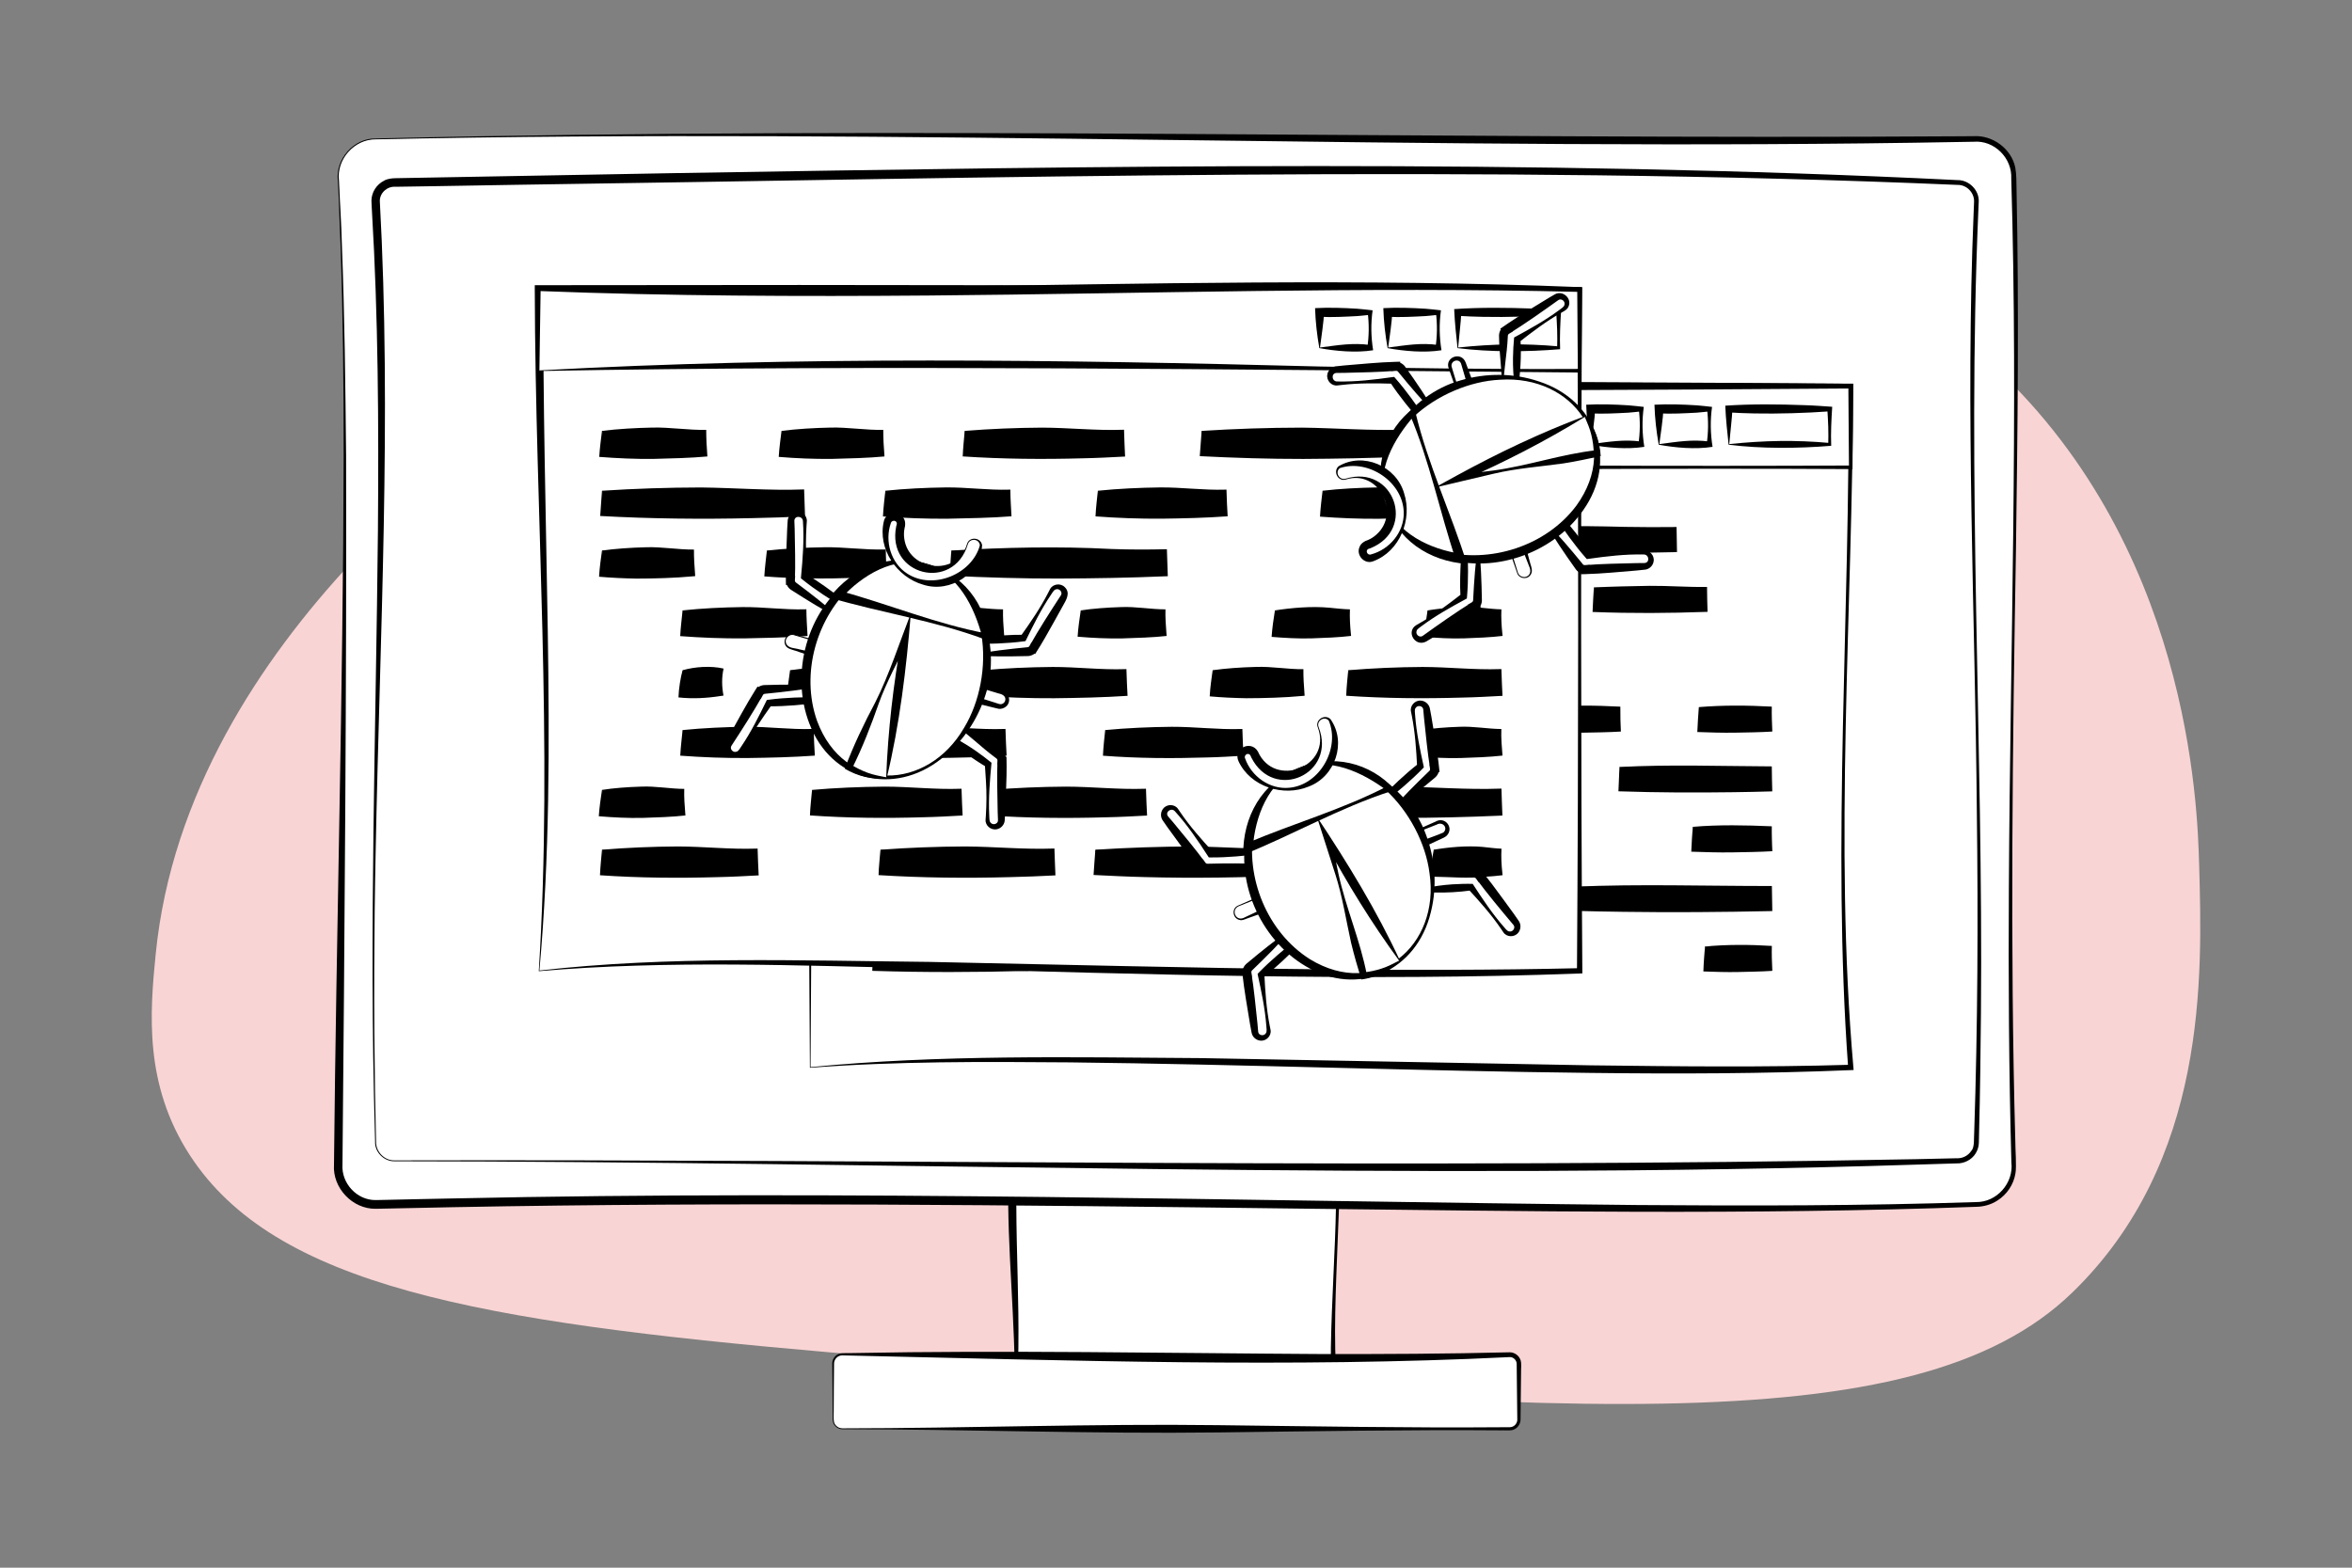 <?xml version="1.0" encoding="UTF-8"?> <!-- Generator: Adobe Illustrator 28.0.0, SVG Export Plug-In . SVG Version: 6.00 Build 0) --> <svg xmlns="http://www.w3.org/2000/svg" xmlns:xlink="http://www.w3.org/1999/xlink" version="1.1" id="Layer_1" x="0px" y="0px" viewBox="0 0 540 360" style="enable-background:new 0 0 540 360;" xml:space="preserve"><rect x="0" y="0" width="540" height="360" fill="#808080" stroke="none"/> <style type="text/css"> .st0{fill:#CFEBF9;} .st1{fill:#F9D4D4;} .st2{fill:#F6D7F9;} .st3{fill:#C4F2D3;} .st4{fill:#FFFFFF;} .st5{opacity:0.2;} .st6{opacity:0.33;} .st7{opacity:0.6;} .st8{opacity:0.7;} .st9{fill-rule:evenodd;clip-rule:evenodd;fill:#FFFFFF;} .st10{opacity:0.1;} .st11{opacity:0.4;} .st12{opacity:0.07;} .st13{opacity:0.54;} .st14{fill-rule:evenodd;clip-rule:evenodd;} .st15{stroke:#000000;stroke-miterlimit:10;} .st16{clip-path:url(#SVGID_00000036244210744943907220000003840011590890940851_);} .st17{opacity:0.2;clip-path:url(#SVGID_00000132803240383896685060000007441697101320424353_);} .st18{fill-rule:evenodd;clip-rule:evenodd;fill:#FFFFFF;stroke:#000000;stroke-miterlimit:10;} </style> <path class="st1" d="M504.9,198.41c0.75,25.87,1.97,68.21-29.07,98.36c-36.41,35.38-119.41,28.18-285.42,13.77 C109.4,303.52,63.03,295.18,43.6,265.3c-10.57-16.25-9.19-32.75-7.85-46.23c7.28-73.51,81.71-122.92,92.42-129.83 c90.46-58.34,250.52-75.95,327.7-6.88C502.77,124.32,504.52,185.28,504.9,198.41z"></path> <g> <g> <g> <path class="st9" d="M232.85,325.85h74.31c-2.78-17.74,0.67-40.53,0-65.61h-74.31C231.26,285.32,234.61,306.44,232.85,325.85z"></path> <path d="M232.92,325.79c17.35-0.39,38.51-0.71,55.83-0.81c6.13,0.03,12.26,0.01,18.4,0.11c0,0-0.76,0.89-0.76,0.89 c-0.74-5.49-0.9-11-0.83-16.49c0.18-10.96,0.98-21.88,1.18-32.84c0.13-5.47,0.06-10.94-0.13-16.4c0,0,0.55,0.53,0.55,0.53 c-16.55,0.28-39.18,0.43-55.73,0.51c0,0-18.58-0.04-18.58-0.04l1.02-0.96C232.19,282.12,235.25,304.08,232.92,325.79 L232.92,325.79z M232.77,325.92c0.86-16.44-1.11-32.84-1.29-49.27c-0.11-5.8,0.03-11.62,0.4-17.43c0,0,0.96,0,0.96,0 s18.58-0.04,18.58-0.04c16.77,0.09,39.51,0.24,56.27,0.52c0.24,9.72-0.56,23.54-0.89,33.38c-0.39,11.17-0.67,22.5,1.25,33.53 c0,0-0.91,0.01-0.91,0.01C283.12,326.95,256.82,326.41,232.77,325.92L232.77,325.92z"></path> </g> <g> <path class="st9" d="M86.3,31.9c132.32-2.85,259.97,1.77,367.39,0c4.75,0,8.64,3.89,8.64,8.64c1.96,69.29-2.45,147.89,0,227.4 c0,4.75-3.89,8.64-8.64,8.64c-88.46,3.39-224.14-3.63-367.39,0c-4.75,0-8.64-3.89-8.64-8.64c0.73-88.24,3.09-171.2,0-227.4 C77.66,35.79,81.55,31.9,86.3,31.9z"></path> <path d="M86.3,31.8c121.46-2.93,242.96,0.28,364.42-0.51c0,0,2.43-0.02,2.43-0.02c4.35-0.27,8.66,2.89,9.54,7.2 c0.27,1.36,0.28,3.56,0.29,4.97c0.58,27.53,0.25,55.08-0.13,82.61c-0.78,44.48-1.38,91.72-0.15,136.03 c-0.02,1.45,0.32,5.86,0.03,7.37c-0.4,2.55-1.97,4.88-4.16,6.25c-1.44,0.94-3.18,1.41-4.88,1.43 c-51.8,1.91-103.68,0.99-155.5,0.41c-64.71-0.8-129.62-1.56-194.33-0.32c0,0-9.72,0.2-9.72,0.2s-4.86,0.1-4.86,0.1 s-2.43,0.05-2.43,0.05c-0.21,0-0.4,0.01-0.62,0.01c-5.32,0.07-9.92-4.81-9.55-10.12c0.54-54.26,2.1-108.51,2.22-162.77 c0.02-16.2-0.16-32.39-0.72-48.58c-0.23-4.74-0.32-9.82-0.61-14.57C76.95,36.56,81.21,31.67,86.3,31.8L86.3,31.8z M86.3,32 c-4.95-0.07-9.13,4.63-8.47,9.55c0.19,4.78,0.55,9.82,0.66,14.56c0.64,16.19,0.81,32.39,0.97,48.59 c0.15,48-0.37,114.25-0.83,162.78c-0.27,4.24,3.33,8.15,7.6,8.1c0.19,0.01,0.4-0.01,0.6-0.01c0,0,2.43-0.05,2.43-0.05 c2.83-0.1,11.56-0.22,14.57-0.31c90.68-1.98,181.46,0.58,272.12,1.51c25.91,0.19,51.81,0.19,77.72-0.68 c4.75,0.09,8.69-4.37,8.13-9.08c-0.58-20.92-0.7-42.27-0.58-63.17c0.3-54.25,2.18-108.52,0.55-162.76 c0.24-4.7-3.87-8.87-8.61-8.48c0,0-2.43,0.04-2.43,0.04C329.25,34.85,207.77,29.32,86.3,32L86.3,32z"></path> </g> <g> <path class="st9" d="M90.54,266.57c128.04,0,248.9,3.31,358.92,0c2.38,0,4.3-1.93,4.3-4.3c2.5-81-3.09-152.43,0-216.05 c0-2.38-1.93-4.3-4.3-4.3c-100.88-4.94-222.97-2.37-358.92,0c-2.38,0-4.3,1.93-4.3,4.3c4.05,67.7-2.3,137.94,0,216.05 C86.24,264.64,88.16,266.57,90.54,266.57z"></path> <path d="M90.54,266.47c115.45-0.29,234.1,1.93,349.43-0.28c0,0,9.2-0.21,9.2-0.21c1.42,0.08,2.69-0.58,3.43-1.71 c0.81-0.79,0.55-3.15,0.66-4.17c0.81-24.52,0.92-49.03,0.61-73.55c-0.41-45.96-2.65-91.98-0.73-137.94c0,0,0.09-2.3,0.09-2.3 c0.07-2.07-1.71-3.91-3.81-3.85c-108.9-4.69-221.85-1.57-330.98-0.02c0,0-18.4,0.31-18.4,0.31s-9.2,0.14-9.2,0.14 c-1.89-0.16-3.58,1.33-3.64,3.18c2.73,49.75,0.01,99.62-0.95,149.39c-0.39,18.39-0.44,36.78-0.15,55.17c0,0,0.19,9.19,0.19,9.19 s0.05,2.3,0.05,2.3C86.25,264.42,88.22,266.51,90.54,266.47L90.54,266.47z M90.54,266.67c-2.4,0.04-4.54-2.12-4.42-4.54 c0,0-0.06-2.3-0.06-2.3c-1.34-45.96,0.26-91.98,0.71-137.94c0.19-24.53,0.08-49.01-1.38-73.51c-0.03-0.79-0.1-1.49-0.11-2.34 c0.04-1.92,1.19-3.69,2.89-4.54c0.71-0.46,1.88-0.57,2.66-0.58c16.31-0.3,47.68-0.88,64.36-1.17 c98.06-1.61,196.27-3.24,294.26,1.61c2.61-0.05,5,2.32,4.85,4.98c0,0-0.1,2.3-0.1,2.3c-2.63,61.26,1.13,122.6,0.61,183.89 c-0.08,8.85-0.2,18.77-0.43,27.59c0,0-0.05,2.31-0.05,2.31c-0.02,0.86-0.28,1.72-0.75,2.45c-0.9,1.48-2.68,2.35-4.38,2.28 c0,0-9.19,0.28-9.19,0.28C324.67,271.14,205.97,266.72,90.54,266.67L90.54,266.67z"></path> </g> <g> <path class="st9" d="M186.02,245.12c53.33-5.08,169.26,2.62,238.9,0c-4.06-48.23,0-100.12,0-156.46l-238.9,0L186.02,245.12z"></path> <path d="M186.09,245.05c29.73-2.9,59.68-2.27,89.51-2.07c18.97,0.34,69.99,1.29,89.6,1.66c19.9,0.24,39.81,0.48,59.7-0.13 c0,0-0.58,0.66-0.58,0.66c-3.75-51.25,0.52-105.17,0.05-156.51c0,0,0.55,0.55,0.55,0.55c-29.8,0.19-89.67,0.34-119.45,0.44 c-29.75,0.1-89.7,0.03-119.45,0.01c0,0,0.99-0.99,0.99-0.99C186.87,127.64,186.32,206.07,186.09,245.05L186.09,245.05z M185.95,245.2c-0.22-39.53-0.78-118-0.93-157.53c30.31-0.02,90.15-0.07,120.45,0.01c29.75,0.1,89.7,0.25,119.45,0.44 c0,0,0.55,0,0.55,0l0,0.55c-0.14,51.32-4.44,105.23,0.05,156.41c0,0,0.06,0.63,0.06,0.63l-0.64,0.03 c-19.92,0.83-39.85,0.88-59.77,0.64c-39.17-0.43-80.26-1.98-119.46-2.42C225.76,243.8,205.88,243.69,185.95,245.2L185.95,245.2z"></path> </g> <g> <rect x="186.02" y="88.66" class="st9" width="238.9" height="18.65"></rect> <path d="M186.09,107.24c59.52-0.71,119.71-0.99,179.18-0.32c14.83,0.08,44.81,0.07,59.65-0.02c0,0-0.41,0.41-0.41,0.41 l-0.14-18.65l0.55,0.55c-46.68,0.35-102.99,0.61-149.31,0.46c-28.91-0.12-60.83-0.29-89.59-0.66c0,0,0.35-0.35,0.35-0.35 S186.09,107.24,186.09,107.24L186.09,107.24z M185.95,107.38l-0.28-18.72c0,0-0.01-0.34-0.01-0.34s0.35,0,0.35,0 c78.11-0.96,160.59-0.81,238.9-0.2c0,0,0.55,0,0.55,0l0,0.54c0,0-0.14,18.65-0.14,18.65s0,0.41,0,0.41s-0.41,0-0.41,0 c-14.94-0.1-44.87-0.1-59.8-0.02C305.86,108.37,245.16,108.1,185.95,107.38L185.95,107.38z"></path> </g> <g> <rect x="396.95" y="93.92" class="st9" width="23.13" height="8.13"></rect> <path d="M397.02,101.98c8.12-0.84,15.16-0.97,23.06-0.26c0,0-0.33,0.33-0.33,0.33c0.04-1.36,0.04-2.71,0-4.07 c-0.03-1.36-0.14-2.71-0.21-4.07l0.55,0.55c-5.55,0.4-11.79,0.59-17.35,0.48c-1.93-0.03-3.86-0.12-5.78-0.23l0.8-0.8 C397.62,96.43,397.28,99.03,397.02,101.98L397.02,101.98z M396.88,102.12c-0.29-2.67-0.65-5.89-0.77-8.96 c5.86-0.41,12.29-0.34,18.19-0.12c2.12,0.06,4.24,0.23,6.36,0.37c-0.19,2.98-0.35,5.97-0.23,8.96 C412.79,103,404.3,103.06,396.88,102.12L396.88,102.12z"></path> </g> <g> <rect x="380.9" y="93.92" class="st9" width="11.57" height="8.13"></rect> <path d="M380.97,101.98c4.15-0.53,7.51-1.13,11.5-0.58c0,0-0.65,0.65-0.65,0.65c0.42-2.7,0.44-5.42,0.1-8.13 c0,0,0.55,0.55,0.55,0.55c-0.96,0.1-1.93,0.22-2.89,0.29c-2.8,0.15-5.89,0.32-8.67,0.17c0,0,1.01-1.01,1.01-1.01 C381.81,96.12,381.28,99.72,380.97,101.98L380.97,101.98z M380.83,102.12c-0.53-2.99-0.89-6.08-0.98-9.18 c3.16-0.18,6.56-0.06,9.73,0.14c1.16,0.09,2.33,0.23,3.49,0.36c-0.43,3.05-0.37,6.13,0.12,9.17 C389.23,103.24,384.6,102.81,380.83,102.12L380.83,102.12z"></path> </g> <g> <rect x="365.23" y="93.92" class="st9" width="11.57" height="8.13"></rect> <path d="M365.3,101.98c4.15-0.53,7.51-1.13,11.5-0.58c0,0-0.65,0.65-0.65,0.65c0.42-2.7,0.44-5.42,0.1-8.13 c0,0,0.55,0.55,0.55,0.55c-0.96,0.1-1.93,0.22-2.89,0.29c-2.8,0.15-5.89,0.32-8.67,0.17c0,0,1.01-1.01,1.01-1.01 C366.15,96.12,365.61,99.72,365.3,101.98L365.3,101.98z M365.16,102.12c-0.53-2.99-0.89-6.08-0.98-9.18 c3.16-0.18,6.56-0.06,9.73,0.14c1.16,0.09,2.33,0.23,3.49,0.36c-0.43,3.05-0.37,6.13,0.12,9.17 C373.56,103.24,368.93,102.81,365.16,102.12L365.16,102.12z"></path> </g> <g> <path class="st14" d="M200.53,134.94h45.99v5.3h-45.99V134.94L200.53,134.94z M265.58,134.94h28.32v5.3h-28.32V134.94 L265.58,134.94z M314.38,134.94h29.16v5.3h-29.16V134.94L314.38,134.94z M365.97,134.94h25.8v5.3h-25.8V134.94L365.97,134.94z M200.53,148.68h20.75v5.3h-20.75V148.68L200.53,148.68z M238.39,148.68h26.92v5.3h-26.92V148.68L238.39,148.68z M280.73,148.68 h49.07v5.3h-49.07V148.68L280.73,148.68z M219.04,162.42h28.04v5.3h-28.04V162.42L219.04,162.42z M273.16,162.42h19.07v5.3 h-19.07V162.42L273.16,162.42z M310.45,162.42h19.07v5.3h-19.07V162.42L310.45,162.42z M355.03,162.42h16.82v5.3h-16.82V162.42 L355.03,162.42z M390.08,162.42h16.54v5.3h-16.54V162.42L390.08,162.42z M219.04,176.16h8.69v5.3h-8.69V176.16L219.04,176.16z M243.71,176.16h19.63v5.3h-19.63V176.16L243.71,176.16z M288.02,176.16h32.53v5.3h-32.53V176.16L288.02,176.16z M340.73,176.16 h20.47v5.3h-20.47V176.16L340.73,176.16z M371.86,176.16h34.77v5.3h-34.77V176.16L371.86,176.16z M219.04,189.9h29.72v5.3h-29.72 V189.9L219.04,189.9z M259.98,189.9h32.81v5.3h-32.81V189.9L259.98,189.9z M316.06,189.9h31.12v5.3h-31.12V189.9L316.06,189.9z M388.68,189.9h17.94v5.3h-17.94V189.9L388.68,189.9z M200.53,203.64h18.51v5.3h-18.51V203.64L200.53,203.64z M248.76,203.64 h33.93v5.3h-33.93V203.64L248.76,203.64z M289.7,203.64h35.33v5.3H289.7V203.64L289.7,203.64z M361.48,203.64h45.14v5.3h-45.14 V203.64L361.48,203.64z M200.53,121.2h23.55v5.3h-23.55V121.2L200.53,121.2z M241.75,121.2h22.99v5.3h-22.99V121.2L241.75,121.2z M283.81,121.2h36.17v5.3h-36.17V121.2L283.81,121.2z M338.21,121.2h46.55v5.3h-46.55V121.2L338.21,121.2z M200.53,217.38h35.33 v5.3h-35.33V217.38L200.53,217.38z M264.46,217.38H304v5.3h-39.54V217.38L264.46,217.38z M313.81,217.38h44.86v5.3h-44.86V217.38 L313.81,217.38z M391.48,217.38h15.14v5.3h-15.14V217.38z"></path> <g> <path d="M200.5,134.91c11.42-0.35,23.02-0.51,34.48-0.18c3.92,0.07,7.81,0.08,11.72,0.03c0,0,0,0.19,0,0.19s0.09,5.3,0.09,5.3 s0,0.27,0,0.27s-0.28,0.01-0.28,0.01c-7.66,0.17-15.33,0.25-22.99,0.25c-7.74,0-15.49-0.1-23.23-0.3c0,0,0.01-0.22,0.01-0.22 S200.5,134.91,200.5,134.91L200.5,134.91z M200.57,134.98c0,0,0.19,5.26,0.19,5.26s-0.23-0.23-0.23-0.23 c15.33-0.4,30.66-0.38,45.99-0.05c0,0-0.27,0.27-0.27,0.27l0.09-5.3l0.18,0.18c-3.82-0.04-7.65-0.03-11.45,0.04 C223.53,135.49,212.14,135.31,200.57,134.98L200.57,134.98z"></path> <path d="M265.55,134.91c9.38-0.58,18.95-0.24,28.36-0.13c0,0,0.16,0,0.16,0l0,0.17c0.01,1.85,0.06,3.71,0.12,5.56 c-4.81,0.19-9.63,0.22-14.44,0.27c-4.82,0.01-9.64-0.08-14.46-0.25C265.33,138.6,265.48,136.69,265.55,134.91L265.55,134.91z M265.62,134.98c0.07,1.83,0.21,3.57,0.26,5.26l-0.29-0.29c4.72-0.16,9.44-0.25,14.16-0.24c4.72,0.05,9.44,0.08,14.16,0.26 l-0.27,0.27c0.05-1.77,0.1-3.53,0.11-5.3C285.33,135.55,274.81,135.37,265.62,134.98L265.62,134.98z"></path> <path d="M314.34,134.91c9.67-0.59,19.5-0.23,29.2-0.13c0,0,0.17,0,0.17,0l0,0.17c0.01,1.85,0.06,3.71,0.12,5.56 c-4.95,0.19-9.91,0.22-14.86,0.27c-4.96,0.01-9.92-0.08-14.87-0.26C314.12,138.6,314.27,136.7,314.34,134.91L314.34,134.91z M314.41,134.98c0.07,1.83,0.2,3.57,0.25,5.26l-0.29-0.29c4.86-0.17,9.72-0.26,14.58-0.25c4.86,0.04,9.72,0.08,14.58,0.26 l-0.27,0.27c0.05-1.77,0.1-3.53,0.11-5.3C334.7,135.54,323.87,135.38,314.41,134.98L314.41,134.98z"></path> <path d="M365.93,134.91c3.57-0.22,9.09-0.31,12.76-0.38c4.39-0.04,8.85,0.33,13.23,0.25c0.01,1.91,0.06,3.82,0.12,5.72 c0,0-0.28,0.01-0.28,0.01c-8.6,0.31-17.2,0.36-25.8,0.03c0,0-0.32-0.01-0.32-0.01C365.71,138.62,365.84,136.68,365.93,134.91 L365.93,134.91z M366,134.98c0.09,1.84,0.21,3.57,0.27,5.26c0,0-0.31-0.31-0.31-0.31c8.6-0.33,17.2-0.28,25.8,0.03 c0,0-0.27,0.27-0.27,0.27c0.06-1.77,0.11-3.53,0.11-5.3l0.16,0.16c-4.27-0.07-8.47,0.29-12.73,0.25 C375.14,135.3,369.89,135.19,366,134.98L366,134.98z"></path> <path d="M200.5,148.65c6.9-0.54,14-0.34,20.94-0.12c0.01,1.82,0.04,3.63,0.12,5.45c0,0,0.01,0.26,0.01,0.26l-0.29,0.01 c-4.98,0.21-10.58,0.31-15.56,0.23c0,0-5.19-0.15-5.19-0.15l-0.36-0.01C200.24,152.38,200.38,150.42,200.5,148.65L200.5,148.65z M200.57,148.72c0.11,1.86,0.24,3.58,0.31,5.26l-0.35-0.35l5.19-0.15c3-0.07,7.33-0.01,10.37,0.05c1.73,0.04,3.46,0.1,5.19,0.18 c0,0-0.27,0.27-0.27,0.27c0.08-1.77,0.11-3.53,0.12-5.3l0.15,0.15C214.33,149.09,207.54,149.22,200.57,148.72L200.57,148.72z"></path> <path d="M238.35,148.65c3.73-0.23,9.49-0.31,13.32-0.38c4.58-0.03,9.22,0.34,13.79,0.25c0,1.91,0.06,3.82,0.12,5.73 c0,0-0.28,0.01-0.28,0.01c-8.97,0.31-17.95,0.36-26.92,0.03c0,0-0.31-0.01-0.31-0.01C238.13,152.35,238.26,150.42,238.35,148.65 L238.35,148.65z M238.42,148.72c0.09,1.84,0.21,3.57,0.26,5.26l-0.3-0.3c8.97-0.33,17.95-0.28,26.92,0.03 c0,0-0.27,0.27-0.27,0.27c0.06-1.77,0.1-3.53,0.11-5.3c0,0,0.16,0.16,0.16,0.16c-4.46-0.08-8.84,0.28-13.29,0.25 C247.95,149.04,242.47,148.93,238.42,148.72L238.42,148.72z"></path> <path d="M280.69,148.65c16.3-0.65,32.78-0.12,49.11-0.15c0,0,0.18,0,0.18,0l0,0.19l0.09,5.3c0,0,0,0.27,0,0.27 c-12.36,0.25-24.72,0.34-37.08,0.18c-4.16-0.04-8.33-0.13-12.49-0.23c0,0,0.01-0.21,0.01-0.21L280.69,148.65L280.69,148.65z M280.76,148.72l0.18,5.26l-0.22-0.22c16.35-0.41,32.71-0.39,49.07-0.06c0,0-0.27,0.27-0.27,0.27l0.09-5.3l0.19,0.19 c-4.08-0.04-8.16-0.04-12.23,0.03C305.27,149.23,293.11,149.05,280.76,148.72L280.76,148.72z"></path> <path d="M219,162.39c9.29-0.58,18.76-0.25,28.08-0.13c0,0,0.16,0,0.16,0s0,0.17,0,0.17c0.01,1.85,0.06,3.71,0.12,5.56 c-4.77,0.19-9.53,0.22-14.3,0.27c-4.77,0.01-9.55-0.08-14.32-0.25C218.78,166.08,218.93,164.17,219,162.39L219,162.39z M219.07,162.46c0.07,1.83,0.21,3.57,0.26,5.26c0,0-0.29-0.29-0.29-0.29c4.67-0.16,9.35-0.25,14.02-0.24 c4.67,0.05,9.35,0.08,14.02,0.26c0,0-0.27,0.27-0.27,0.27c0.05-1.77,0.1-3.53,0.11-5.3 C238.6,163.03,228.17,162.85,219.07,162.46L219.07,162.46z"></path> <path d="M273.12,162.39c6.35-0.52,12.88-0.36,19.26-0.12c-0.01,1.82,0.04,3.64,0.12,5.45c0,0,0.01,0.26,0.01,0.26l-0.28,0.01 c-4.58,0.21-9.72,0.31-14.3,0.23c0,0-4.77-0.14-4.77-0.14l-0.38-0.01C272.85,166.13,273,164.15,273.12,162.39L273.12,162.39z M273.19,162.46c0.12,1.87,0.25,3.59,0.33,5.26l-0.36-0.36l4.77-0.14c2.76-0.07,6.74,0,9.53,0.06c1.59,0.04,3.18,0.09,4.77,0.17 l-0.27,0.27c0.08-1.77,0.12-3.53,0.12-5.3c0,0,0.15,0.15,0.15,0.15C285.83,162.86,279.61,162.94,273.19,162.46L273.19,162.46z"></path> <path d="M310.41,162.39c6.34-0.52,12.88-0.36,19.26-0.12c-0.01,1.82,0.04,3.64,0.12,5.45c0,0,0.01,0.26,0.01,0.26l-0.28,0.01 c-4.58,0.21-9.72,0.31-14.3,0.23c0,0-4.77-0.14-4.77-0.14l-0.38-0.01C310.15,166.13,310.29,164.15,310.41,162.39L310.41,162.39z M310.49,162.46c0.12,1.87,0.25,3.59,0.33,5.26c0,0-0.36-0.36-0.36-0.36l4.77-0.14c2.76-0.07,6.74,0,9.53,0.06 c1.59,0.04,3.18,0.09,4.77,0.17l-0.27,0.27c0.08-1.77,0.12-3.53,0.12-5.3c0,0,0.15,0.15,0.15,0.15 C323.13,162.86,316.9,162.94,310.49,162.46L310.49,162.46z"></path> <path d="M355,162.39c5.4-0.47,11.35-0.42,16.86-0.12c0,0,0.16,0,0.16,0l0,0.16c-0.03,1.85,0.04,3.71,0.12,5.56 c-2.55,0.16-6.11,0.22-8.69,0.26c-2.94,0.05-5.87-0.05-8.81-0.15C354.71,166.14,354.87,164.15,355,162.39L355,162.39z M355.07,162.46c0.12,1.88,0.27,3.59,0.35,5.26c0,0-0.38-0.38-0.38-0.38c2.8-0.1,5.61-0.19,8.41-0.14 c2.48,0.04,5.97,0.1,8.41,0.25c0,0-0.27,0.27-0.27,0.27c0.08-1.77,0.14-3.53,0.11-5.3c0,0,0.16,0.16,0.16,0.16 C366.15,162.9,360.89,162.91,355.07,162.46L355.07,162.46z"></path> <path d="M390.05,162.39c5.37-0.48,11.27-0.42,16.74-0.12c-0.04,1.91,0.04,3.81,0.12,5.72c-2.51,0.16-6.01,0.22-8.55,0.26 c-2.89,0.05-5.78-0.05-8.67-0.15C389.76,166.14,389.91,164.15,390.05,162.39L390.05,162.39z M390.12,162.46 c0.13,1.88,0.27,3.59,0.35,5.26c0,0-0.39-0.39-0.39-0.39c2.76-0.1,5.51-0.19,8.27-0.14c2.44,0.04,5.87,0.1,8.27,0.25 c0,0-0.27,0.27-0.27,0.27c0.03-0.88,0.09-1.77,0.1-2.65c0.01-0.88,0.04-1.77,0.02-2.65c0,0,0.16,0.16,0.16,0.16 C401.02,162.91,395.84,162.9,390.12,162.46L390.12,162.46z"></path> <path d="M219,176.13c2.83-0.36,6.11-0.54,9.03-0.23c-0.22,1.93-0.18,3.87-0.02,5.81c-1.54,0.14-3.09,0.21-4.64,0.25 c-1.62,0.07-3.24,0.04-4.86-0.03C218.61,180.01,218.77,177.98,219,176.13L219,176.13z M219.07,176.2 c0.16,1.51,0.38,3.79,0.45,5.26c0,0-0.48-0.48-0.48-0.48c2.9-0.11,5.8-0.01,8.69,0.21c0,0-0.27,0.27-0.27,0.27 c0.15-1.77,0.17-3.53-0.01-5.3c0,0,0.28,0.28,0.28,0.28C224.76,176.77,222.13,176.5,219.07,176.2L219.07,176.2z"></path> <path d="M243.68,176.13c6.53-0.53,13.26-0.35,19.82-0.12c0,1.82,0.04,3.64,0.12,5.45c0,0,0.01,0.26,0.01,0.26 s-0.28,0.01-0.28,0.01c-4.71,0.21-10,0.31-14.72,0.23c0,0-4.91-0.15-4.91-0.15l-0.37-0.01 C243.42,179.87,243.56,177.89,243.68,176.13L243.68,176.13z M243.75,176.2c0.11,1.86,0.25,3.58,0.32,5.26 c0,0-0.36-0.36-0.36-0.36l4.91-0.15c2.84-0.07,6.94,0,9.81,0.06c1.64,0.04,3.27,0.09,4.91,0.17l-0.27,0.27 c0.07-1.77,0.12-3.53,0.12-5.3c0,0,0.15,0.15,0.15,0.15C256.76,176.59,250.35,176.69,243.75,176.2L243.75,176.2z"></path> <path d="M287.98,176.13c10.79-0.6,21.74-0.2,32.56-0.14c0,0,0.17,0,0.17,0s0,0.17,0,0.17c0,1.85,0.07,3.71,0.11,5.56 c-2.8,0.09-5.61,0.15-8.41,0.19c-8.13,0.12-16.27,0.09-24.4-0.19c0,0-0.28-0.01-0.28-0.01 C287.78,179.81,287.92,177.92,287.98,176.13L287.98,176.13z M288.05,176.2c0.06,1.82,0.19,3.57,0.24,5.26l-0.27-0.27 c8.13-0.28,16.26-0.3,24.4-0.19c2.71,0.04,5.42,0.1,8.13,0.18l-0.27,0.27c0.04-1.77,0.1-3.53,0.1-5.3 C310.61,176.74,298.62,176.61,288.05,176.2L288.05,176.2z"></path> <path d="M340.7,176.13c6.81-0.54,13.81-0.34,20.65-0.12c0,0,0,0.15,0,0.15l0.03,2.65c0,0,0.09,2.65,0.09,2.65l0.01,0.26 c-3.07,0.17-7.4,0.22-10.52,0.27c-3.12,0.05-7.44-0.09-10.6-0.19C340.44,179.86,340.58,177.89,340.7,176.13L340.7,176.13z M340.77,176.2c0.11,1.86,0.24,3.58,0.31,5.26c0,0-0.35-0.35-0.35-0.35c3.03-0.1,7.25-0.22,10.23-0.18 c3.01,0.04,7.26,0.11,10.23,0.26c0,0-0.27,0.27-0.27,0.27l0.09-2.65l0.03-2.65l0.15,0.15 C354.34,176.57,347.65,176.7,340.77,176.2L340.77,176.2z"></path> <path d="M371.82,176.13c11.53-0.61,23.25-0.19,34.8-0.14c0,0,0.17,0,0.17,0s0,0.18,0,0.18c0,1.85,0.07,3.71,0.11,5.56 c-2.99,0.09-5.98,0.15-8.97,0.19c-8.69,0.12-17.39,0.09-26.08-0.2c0,0-0.27-0.01-0.27-0.01 C371.63,179.81,371.77,177.92,371.82,176.13L371.82,176.13z M371.89,176.2c0.05,1.82,0.18,3.57,0.23,5.26l-0.26-0.26 c11.59-0.37,23.18-0.33,34.77-0.01c0,0-0.27,0.27-0.27,0.27c0.04-1.77,0.1-3.53,0.1-5.3c0,0,0.17,0.17,0.17,0.17 C395,176.4,383.54,176.79,371.89,176.2L371.89,176.2z"></path> <path d="M219,189.87c9.85-0.59,19.87-0.23,29.76-0.13c0,0,0.17,0,0.17,0l0,0.17c0.01,1.85,0.06,3.71,0.11,5.56 c-5.05,0.19-10.09,0.22-15.14,0.27c-5.05,0.01-10.1-0.08-15.15-0.26C218.79,193.56,218.93,191.65,219,189.87L219,189.87z M219.07,189.94c0.06,1.83,0.2,3.57,0.25,5.26l-0.28-0.28c4.95-0.17,9.91-0.26,14.86-0.25c4.95,0.04,9.91,0.08,14.86,0.26 l-0.27,0.27c0.05-1.77,0.1-3.53,0.11-5.3C239.74,190.49,228.72,190.34,219.07,189.94L219.07,189.94z"></path> <path d="M259.94,189.87c10.87-0.6,21.94-0.2,32.84-0.14c0,0,0.17,0,0.17,0s0,0.17,0,0.17c0,1.85,0.07,3.71,0.11,5.56 c-2.83,0.09-5.65,0.15-8.48,0.19c-8.2,0.12-16.41,0.09-24.61-0.19c0,0-0.28-0.01-0.28-0.01 C259.74,193.55,259.88,191.66,259.94,189.87L259.94,189.87z M260.01,189.94c0.06,1.82,0.19,3.57,0.23,5.26 c0,0-0.27-0.27-0.27-0.27c8.2-0.28,16.4-0.3,24.61-0.19c2.73,0.04,5.47,0.1,8.2,0.18c0,0-0.27,0.27-0.27,0.27 c0.04-1.77,0.1-3.53,0.1-5.3C282.75,190.48,270.68,190.35,260.01,189.94L260.01,189.94z"></path> <path d="M316.02,189.87c10.32-0.6,20.81-0.21,31.16-0.13c0,0,0.17,0,0.17,0l0,0.17c0,1.85,0.07,3.71,0.11,5.56 c-5.28,0.19-10.56,0.23-15.84,0.27c-5.28,0.01-10.56-0.09-15.85-0.26C315.81,193.56,315.96,191.66,316.02,189.87L316.02,189.87z M316.09,189.94c0.06,1.82,0.2,3.57,0.24,5.26c0,0-0.28-0.28-0.28-0.28c10.37-0.36,20.75-0.31,31.12,0c0,0-0.27,0.27-0.27,0.27 c0.04-1.77,0.1-3.53,0.1-5.3C337.71,190.48,326.2,190.35,316.09,189.94L316.09,189.94z"></path> <path d="M388.65,189.87c5.97-0.51,12.14-0.38,18.14-0.12c-0.03,0.93,0.01,1.87,0.02,2.81c0.01,0.97,0.07,1.94,0.1,2.91 c-2.71,0.17-6.5,0.22-9.25,0.27c-3.12,0.05-6.24-0.06-9.36-0.16C388.37,193.62,388.52,191.63,388.65,189.87L388.65,189.87z M388.72,189.94c0.12,1.87,0.26,3.59,0.34,5.26l-0.37-0.37c2.99-0.1,5.98-0.2,8.97-0.15c2.64,0.04,6.37,0.1,8.97,0.25 c0,0-0.27,0.27-0.27,0.27c0.08-1.77,0.13-3.53,0.12-5.3c0,0,0.16,0.16,0.16,0.16C400.61,190.36,394.76,190.4,388.72,189.94 L388.72,189.94z"></path> <path d="M200.5,203.61c6.16-0.52,12.51-0.37,18.7-0.12c-0.01,1.82,0.03,3.64,0.12,5.45c0,0,0.01,0.26,0.01,0.26l-0.29,0.01 c-2.67,0.16-6.54,0.21-9.25,0.25c-3.21,0.05-6.43-0.07-9.64-0.17C200.23,207.35,200.37,205.37,200.5,203.61L200.5,203.61z M200.57,203.68c0.12,1.87,0.25,3.59,0.33,5.26l-0.37-0.37c3.08-0.1,6.17-0.21,9.25-0.16c2.72,0.04,6.57,0.1,9.25,0.25 c0,0-0.27,0.27-0.27,0.27c0.08-1.77,0.12-3.53,0.12-5.3c0,0,0.16,0.16,0.16,0.16C212.83,204.09,206.79,204.15,200.57,203.68 L200.57,203.68z"></path> <path d="M248.72,203.61c11.25-0.61,22.69-0.19,33.97-0.14c0,0,0.17,0,0.17,0s0,0.17,0,0.17c0,1.85,0.07,3.71,0.11,5.56 c-2.92,0.09-5.84,0.15-8.76,0.19c-8.48,0.12-16.97,0.09-25.45-0.19c0,0-0.27-0.01-0.27-0.01 C248.53,207.29,248.67,205.4,248.72,203.61L248.72,203.61z M248.8,203.68c0.05,1.82,0.19,3.57,0.23,5.26 c0,0-0.26-0.26-0.26-0.26c8.48-0.28,16.96-0.31,25.45-0.19c2.83,0.04,5.65,0.1,8.48,0.18l-0.27,0.27c0.04-1.77,0.1-3.53,0.1-5.3 l0.17,0.17C271.34,203.89,260.17,204.27,248.8,203.68L248.8,203.68z"></path> <path d="M289.66,203.61c11.72-0.61,23.62-0.19,35.37-0.14c0,0,0.17,0,0.17,0s0,0.18,0,0.18c0,1.85,0.07,3.71,0.11,5.56 c0,0-0.28,0.01-0.28,0.01c-11.77,0.32-23.56,0.36-35.33-0.01c0,0-0.27-0.01-0.27-0.01C289.47,207.29,289.61,205.4,289.66,203.61 L289.66,203.61z M289.74,203.68c0.05,1.81,0.18,3.57,0.22,5.26l-0.26-0.26c11.77-0.37,23.56-0.33,35.33-0.01 c0,0-0.27,0.27-0.27,0.27c0.03-1.77,0.1-3.53,0.1-5.3c0,0,0.17,0.17,0.17,0.17c-2.93-0.04-5.87-0.01-8.79,0.07 C307.37,204.2,298.64,203.99,289.74,203.68L289.74,203.68z"></path> <path d="M361.45,203.61c14.99-0.64,30.16-0.14,45.18-0.15c0,0,0.18,0,0.18,0l0,0.18l0.09,5.3c0,0,0,0.27,0,0.27l-0.28,0.01 c-11.28,0.24-22.57,0.33-33.86,0.17c-3.84-0.04-7.68-0.13-11.52-0.23c0,0,0.01-0.22,0.01-0.22L361.45,203.61L361.45,203.61z M361.52,203.68c0,0,0.19,5.26,0.19,5.26s-0.23-0.23-0.23-0.23c15.05-0.4,30.1-0.37,45.14-0.04c0,0-0.27,0.27-0.27,0.27 l0.09-5.3l0.18,0.18c-3.75-0.04-7.51-0.03-11.24,0.04C384.06,204.19,372.88,204.01,361.52,203.68L361.52,203.68z"></path> <path d="M200.5,121.17c3.25-0.22,8.29-0.31,11.64-0.38c4.02-0.05,8.1,0.31,12.1,0.26c0.01,1.91,0.05,3.81,0.13,5.72 c-4.02,0.19-8.04,0.22-12.06,0.27c-4.04,0.02-8.08-0.06-12.11-0.22C200.26,124.88,200.39,122.94,200.5,121.17L200.5,121.17z M200.57,121.24c0.1,1.85,0.22,3.58,0.29,5.26l-0.32-0.32c7.85-0.31,15.7-0.26,23.55,0.05c0,0-0.27,0.27-0.27,0.27 c0.07-1.77,0.11-3.53,0.12-5.3l0.16,0.16c-3.9-0.04-7.72,0.31-11.61,0.26C208.91,121.55,204.13,121.45,200.57,121.24 L200.57,121.24z"></path> <path d="M241.72,121.17c7.6-0.55,15.4-0.31,23.03-0.12c0,0,0.15,0,0.15,0s0,0.16,0,0.16c0.01,1.85,0.05,3.71,0.13,5.56 c-3.44,0.17-8.29,0.22-11.78,0.27c-3.95,0.02-7.89-0.06-11.83-0.22C241.48,124.89,241.61,122.94,241.72,121.17L241.72,121.17z M241.79,121.24c0.1,1.85,0.23,3.58,0.29,5.26l-0.33-0.33c5.53-0.24,11.68-0.24,17.24-0.12c1.92,0.04,3.83,0.1,5.75,0.18 c0,0-0.27,0.27-0.27,0.27c0.07-1.77,0.11-3.53,0.12-5.3l0.15,0.15c-3.8-0.04-7.53,0.31-11.32,0.26 C249.94,121.55,245.26,121.44,241.79,121.24L241.79,121.24z"></path> <path d="M283.78,121.17c12-0.62,24.18-0.18,36.21-0.14c0,0,0.17,0,0.17,0s0,0.18,0,0.18c0,1.85,0.07,3.71,0.1,5.56 c0,0-0.28,0.01-0.28,0.01c-12.06,0.32-24.12,0.36-36.17-0.02c0,0-0.26-0.01-0.26-0.01 C283.59,124.85,283.72,122.96,283.78,121.17L283.78,121.17z M283.85,121.24c0.05,1.81,0.18,3.56,0.22,5.26l-0.26-0.26 c12.05-0.38,24.12-0.34,36.17-0.02c0,0-0.27,0.27-0.27,0.27c0.03-1.77,0.1-3.53,0.1-5.3c0,0,0.17,0.17,0.17,0.17 c-3-0.04-6.01-0.01-9,0.07C301.91,121.76,292.96,121.56,283.85,121.24L283.85,121.24z"></path> <path d="M338.17,121.17c11.56-0.35,23.3-0.51,34.9-0.18c3.97,0.07,7.91,0.08,11.86,0.03c0,0,0,0.19,0,0.19l0.09,5.3l0,0.27 c0,0-0.28,0.01-0.28,0.01c-7.76,0.17-15.52,0.25-23.27,0.25c-7.84,0-15.67-0.1-23.51-0.3c0,0,0.01-0.22,0.01-0.22L338.17,121.17 L338.17,121.17z M338.25,121.24l0.19,5.26l-0.23-0.23c15.51-0.4,31.03-0.38,46.55-0.05c0,0-0.27,0.27-0.27,0.27l0.09-5.3 l0.18,0.18c-3.87-0.04-7.74-0.03-11.6,0.03C361.49,121.75,349.96,121.57,338.25,121.24L338.25,121.24z"></path> <path d="M200.5,217.35c11.72-0.61,23.62-0.19,35.37-0.14c0,0,0.17,0,0.17,0s0,0.18,0,0.18c0,1.85,0.07,3.71,0.11,5.56 c0,0-0.28,0.01-0.28,0.01c-11.78,0.32-23.56,0.36-35.33-0.01c0,0-0.27-0.01-0.27-0.01C200.31,221.03,200.44,219.14,200.5,217.35 L200.5,217.35z M200.57,217.42c0.05,1.81,0.18,3.57,0.22,5.26l-0.26-0.26c11.77-0.37,23.56-0.33,35.33-0.01 c0,0-0.27,0.27-0.27,0.27c0.04-1.77,0.1-3.53,0.1-5.3l0.17,0.17c-2.93-0.04-5.87-0.01-8.79,0.07 C218.21,217.94,209.48,217.73,200.57,217.42L200.57,217.42z"></path> <path d="M264.43,217.35c13.12-0.62,26.42-0.16,39.57-0.14c0,0,0.18,0,0.18,0c0,1.91,0.07,3.83,0.1,5.75 c-9.98,0.25-19.95,0.33-29.93,0.19c-3.38-0.04-6.76-0.12-10.14-0.22C264.26,221.02,264.37,219.14,264.43,217.35L264.43,217.35z M264.5,217.42c0,0,0.21,5.26,0.21,5.26s-0.24-0.24-0.24-0.24c6.59-0.2,13.18-0.28,19.77-0.28c6.59,0.01,13.18,0.08,19.77,0.25 c0,0-0.27,0.27-0.27,0.27c0.03-1.77,0.09-3.53,0.1-5.3c0,0,0.18,0.18,0.18,0.18c-3.28-0.04-6.58-0.02-9.84,0.05 C284.24,217.93,274.46,217.74,264.5,217.42L264.5,217.42z"></path> <path d="M313.78,217.35c14.89-0.64,29.98-0.14,44.9-0.15c0,0,0.18,0,0.18,0s0,0.18,0,0.18l0.09,5.3l0,0.27 c-11.31,0.25-22.62,0.34-33.93,0.18c-3.82-0.04-7.64-0.13-11.45-0.22c0,0,0.01-0.22,0.01-0.22L313.78,217.35L313.78,217.35z M313.85,217.42l0.19,5.26c0,0-0.23-0.23-0.23-0.23c14.95-0.4,29.91-0.37,44.86-0.04c0,0-0.27,0.27-0.27,0.27l0.09-5.3 c0,0,0.18,0.18,0.18,0.18c-3.73-0.04-7.46-0.03-11.17,0.04C336.25,217.93,325.14,217.75,313.85,217.42L313.85,217.42z"></path> <path d="M391.45,217.35c5.04-0.47,10.27-0.45,15.35-0.13c-0.05,1.82,0.01,3.64,0.1,5.46c0,0,0.01,0.26,0.01,0.26 s-0.28,0.02-0.28,0.02c-2.19,0.15-5.35,0.2-7.57,0.25c-2.66,0.06-5.32-0.04-7.98-0.13C391.14,221.11,391.31,219.1,391.45,217.35 L391.45,217.35z M391.52,217.42c0.13,1.88,0.29,3.59,0.36,5.26c0,0-0.4-0.4-0.4-0.4c2.52-0.1,5.05-0.17,7.57-0.12 c2.23,0.04,5.37,0.1,7.57,0.25c0,0-0.27,0.27-0.27,0.27c0.09-1.77,0.15-3.53,0.11-5.3c0,0,0.17,0.17,0.17,0.17 C401.55,217.9,396.62,217.83,391.52,217.42L391.52,217.42z"></path> </g> </g> <g> <path class="st9" d="M123.77,222.94c47.59-5.44,146.23,2.78,238.9,0l0-156.46l-238.9,0 C123.77,123.39,127.61,175.23,123.77,222.94z"></path> <path d="M123.84,222.87c29.65-3.37,59.71-2.28,89.5-1.98c28.95,0.59,60.81,1.41,89.59,1.7c19.91,0.18,39.82,0.21,59.72-0.26 c0,0-0.59,0.6-0.59,0.6c0.35-49.02,0.37-107.45,0.06-156.46c0,0,0.55,0.55,0.55,0.55l-59.73,0.27 c-29.78,0.15-89.68,0.2-119.45,0.23c0,0-59.73-0.05-59.73-0.05s0.99-0.99,0.99-0.99c-0.12,26.07,0.6,52.15,1.01,78.24 C126.17,170.78,126.21,196.88,123.84,222.87L123.84,222.87z M123.7,223.02c3.32-52.15-0.8-104.35-0.92-156.54c0,0,0-0.99,0-0.99 s1,0,1,0s59.73-0.05,59.73-0.05c53.43,0.03,126.3,0.21,179.73,0.5c-0.32,49.22-0.3,107.79,0.05,157.01c0,0,0,0.58,0,0.58 s-0.59,0.02-0.59,0.02c-49.41,1.86-99.91,0.14-149.38-1.16C183.43,221.74,153.54,220.45,123.7,223.02L123.7,223.02z"></path> </g> <g> <path class="st9" d="M123.77,85.13c89.29-3.37,171.94,0,238.9,0V66.48c-73.95-2.53-154.63,2.28-238.9,0V85.13z"></path> <path d="M123.84,85.06c59.51-3.29,119.54-2.46,179.11-0.9c19.91,0.39,39.81,0.67,59.72,0.56c0,0-0.41,0.41-0.41,0.41l-0.14-18.65 c0,0,0.53,0.55,0.53,0.55c-49.37-1.24-99.83,0.42-149.28,0.83c-29.87,0.24-59.76,0.13-89.61-1.03c0,0,0.36-0.35,0.36-0.35 L123.84,85.06L123.84,85.06z M123.7,85.2c0,0-0.28-18.72-0.28-18.72l-0.01-0.35c28.84,0.46,60.92,0.15,89.93-0.28 c49.49-0.7,99.94-1.93,149.34,0.08c0,0,0.53,0.02,0.53,0.02s0,0.53,0,0.53s-0.14,18.65-0.14,18.65s0,0.42,0,0.42s-0.41,0-0.41,0 C285.37,84.88,200.75,83.76,123.7,85.2L123.7,85.2z"></path> </g> <g> <rect x="334.71" y="71.74" class="st9" width="23.13" height="8.13"></rect> <path d="M334.78,79.8c8.12-0.84,15.16-0.97,23.06-0.26c0,0-0.33,0.33-0.33,0.33c0.04-1.36,0.04-2.71,0-4.07 c-0.03-1.36-0.14-2.71-0.21-4.07l0.55,0.55c-5.55,0.4-11.79,0.59-17.35,0.48c-1.93-0.03-3.86-0.12-5.78-0.23l0.8-0.8 C335.37,74.25,335.04,76.85,334.78,79.8L334.78,79.8z M334.64,79.94c-0.29-2.67-0.65-5.89-0.77-8.96 c5.86-0.41,12.29-0.34,18.19-0.12c2.12,0.06,4.24,0.23,6.36,0.37c-0.19,2.98-0.35,5.97-0.23,8.96 C350.54,80.82,342.05,80.88,334.64,79.94L334.64,79.94z"></path> </g> <g> <rect x="318.65" y="71.74" class="st9" width="11.57" height="8.13"></rect> <path d="M318.72,79.8c4.15-0.53,7.51-1.13,11.5-0.58c0,0-0.65,0.65-0.65,0.65c0.42-2.7,0.44-5.42,0.1-8.13 c0,0,0.55,0.55,0.55,0.55c-0.96,0.1-1.93,0.22-2.89,0.29c-2.8,0.15-5.89,0.32-8.68,0.17c0,0,1.01-1.01,1.01-1.01 C319.56,73.94,319.03,77.54,318.72,79.8L318.72,79.8z M318.58,79.94c-0.53-2.99-0.89-6.08-0.98-9.18 c3.16-0.18,6.56-0.06,9.73,0.14c1.16,0.09,2.34,0.23,3.5,0.36c-0.43,3.05-0.37,6.13,0.12,9.17 C326.98,81.06,322.35,80.63,318.58,79.94L318.58,79.94z"></path> </g> <g> <rect x="302.99" y="71.74" class="st9" width="11.57" height="8.13"></rect> <path d="M303.06,79.8c4.15-0.53,7.51-1.13,11.5-0.58c0,0-0.65,0.65-0.65,0.65c0.42-2.7,0.44-5.42,0.1-8.13 c0,0,0.55,0.55,0.55,0.55c-0.96,0.1-1.93,0.22-2.89,0.29c-2.8,0.15-5.89,0.32-8.67,0.17c0,0,1.01-1.01,1.01-1.01 C303.9,73.94,303.36,77.54,303.06,79.8L303.06,79.8z M302.91,79.94c-0.53-2.99-0.89-6.08-0.98-9.18 c3.16-0.18,6.56-0.06,9.72,0.14c1.16,0.09,2.33,0.23,3.49,0.36c-0.43,3.05-0.37,6.13,0.12,9.17 C311.31,81.06,306.69,80.63,302.91,79.94L302.91,79.94z"></path> </g> <g> <path class="st14" d="M138.28,112.76h45.99v5.3h-45.99V112.76L138.28,112.76z M203.34,112.76h28.32v5.3h-28.32V112.76 L203.34,112.76z M252.13,112.76h29.16v5.3h-29.16V112.76L252.13,112.76z M303.72,112.76h25.8v5.3h-25.8V112.76L303.72,112.76z M138.28,126.5h20.75v5.3h-20.75V126.5L138.28,126.5z M176.14,126.5h26.92v5.3h-26.92V126.5L176.14,126.5z M218.48,126.5h49.07 v5.3h-49.07V126.5L218.48,126.5z M156.79,140.24h28.04v5.3h-28.04V140.24L156.79,140.24z M210.91,140.24h19.07v5.3h-19.07V140.24 L210.91,140.24z M248.2,140.24h19.07v5.3H248.2V140.24L248.2,140.24z M292.78,140.24h16.82v5.3h-16.82V140.24L292.78,140.24z M327.83,140.24h16.54v5.3h-16.54V140.24L327.83,140.24z M156.79,153.98h8.69v5.3h-8.69V153.98L156.79,153.98z M181.46,153.98 h19.63v5.3h-19.63V153.98L181.46,153.98z M225.77,153.98h32.53v5.3h-32.53V153.98L225.77,153.98z M278.48,153.98h20.47v5.3 h-20.47V153.98L278.48,153.98z M309.61,153.98h34.77v5.3h-34.77V153.98L309.61,153.98z M156.79,167.72h29.72v5.3h-29.72V167.72 L156.79,167.72z M197.73,167.72h32.81v5.3h-32.81V167.72L197.73,167.72z M253.81,167.72h31.12v5.3h-31.12V167.72L253.81,167.72z M326.43,167.72h17.95v5.3h-17.95V167.72L326.43,167.72z M138.28,181.46h18.51v5.3h-18.51V181.46L138.28,181.46z M186.51,181.46 h33.93v5.3h-33.93V181.46L186.51,181.46z M227.45,181.46h35.33v5.3h-35.33V181.46L227.45,181.46z M299.23,181.46h45.14v5.3 h-45.14V181.46L299.23,181.46z M138.28,99.02h23.55v5.3h-23.55V99.02L138.28,99.02z M179.5,99.02h22.99v5.3H179.5V99.02 L179.5,99.02z M221.56,99.02h36.17v5.3h-36.17V99.02L221.56,99.02z M275.96,99.02h46.55v5.3h-46.55V99.02L275.96,99.02z M138.28,195.2h35.33v5.3h-35.33V195.2L138.28,195.2z M202.21,195.2h39.54v5.3h-39.54V195.2L202.21,195.2z M251.56,195.2h44.87 v5.3h-44.87V195.2L251.56,195.2z M329.24,195.2h15.14v5.3h-15.14V195.2z"></path> <g> <path d="M138.21,112.69c7.43-0.48,15.14-0.74,22.72-0.75c7.9,0.09,15.81,0.75,23.69,0.45c0.05,2.06,0.14,4.13,0.21,6.19 c-4.02,0.19-8.04,0.32-12.06,0.4c-11.66,0.28-23.32,0.15-34.97-0.49c0,0,0.03-0.43,0.03-0.43L138.21,112.69L138.21,112.69z M138.35,112.83l0.38,5.23c0,0-0.45-0.45-0.45-0.45c15.32-0.82,30.66-0.75,45.99-0.09c0,0-0.55,0.55-0.55,0.55 c0.06-1.77,0.14-3.53,0.18-5.3l0.36,0.36c-3.81-0.09-7.64-0.09-11.41,0.08C161.27,113.88,150.02,113.5,138.35,112.83 L138.35,112.83z"></path> <path d="M203.27,112.69c4.48-0.47,9.26-0.7,13.89-0.76c4.81-0.05,9.72,0.66,14.5,0.51c0,0,0.31-0.01,0.31-0.01l0,0.32 c0.02,1.93,0.16,3.87,0.26,5.81c-4.33,0.36-10.34,0.47-14.74,0.56c-4.93,0.03-9.86-0.15-14.77-0.53 C202.82,116.57,203.08,114.45,203.27,112.69L203.27,112.69z M203.41,112.83c0.16,1.91,0.4,3.61,0.51,5.23 c0,0-0.58-0.58-0.58-0.58c4.72-0.35,9.44-0.51,14.16-0.48c4.17,0.08,10.05,0.18,14.16,0.52c0,0-0.55,0.55-0.55,0.55 c0.1-1.77,0.21-3.53,0.23-5.3l0.31,0.31c-4.66-0.15-9.19,0.55-13.82,0.51C213.02,113.53,208.35,113.27,203.41,112.83 L203.41,112.83z"></path> <path d="M252.06,112.69c4.62-0.47,9.54-0.7,14.31-0.76c4.95-0.04,10,0.67,14.92,0.51c0,0,0.31-0.01,0.31-0.01s0,0.32,0,0.32 c0.03,1.94,0.16,3.87,0.26,5.81c-5.05,0.37-10.1,0.48-15.16,0.55c-5.07,0.03-10.13-0.15-15.18-0.53 C251.61,116.57,251.88,114.46,252.06,112.69L252.06,112.69z M252.2,112.83c0.16,1.9,0.4,3.61,0.5,5.23c0,0-0.57-0.57-0.57-0.57 c7.28-0.56,14.58-0.57,21.87-0.34c2.43,0.05,4.86,0.2,7.29,0.36c0,0-0.55,0.55-0.55,0.55c0.1-1.77,0.21-3.53,0.23-5.3l0.32,0.32 c-4.8-0.16-9.47,0.54-14.24,0.51C262.09,113.53,257.28,113.27,252.2,112.83L252.2,112.83z"></path> <path d="M303.65,112.69c4.06-0.47,8.41-0.69,12.63-0.76c4.38-0.08,8.88,0.63,13.24,0.52c0,0,0.31-0.01,0.31-0.01s0,0.32,0,0.32 c0.01,1.93,0.15,3.87,0.27,5.81c-3.96,0.36-9.45,0.47-13.48,0.56c-4.52,0.04-9.04-0.15-13.56-0.49 C303.17,116.6,303.45,114.45,303.65,112.69L303.65,112.69z M303.79,112.83c0.18,1.92,0.43,3.62,0.55,5.23l-0.63-0.63 c4.3-0.31,8.6-0.48,12.9-0.44c3.8,0.08,9.16,0.19,12.9,0.52c0,0-0.55,0.55-0.55,0.55c0.11-1.77,0.23-3.53,0.24-5.3 c0,0,0.31,0.31,0.31,0.31c-4.24-0.12-8.34,0.59-12.56,0.52C312.56,113.52,308.31,113.26,303.79,112.83L303.79,112.83z"></path> <path d="M138.21,126.43c3.05-0.43,6.55-0.67,10.1-0.76c3.64-0.13,7.4,0.57,11.02,0.53c-0.02,1.87,0.1,3.74,0.25,5.6 c0,0,0.03,0.5,0.03,0.5s-0.58,0.05-0.58,0.05c-3.98,0.38-8.95,0.52-12.97,0.52c-2.77-0.05-5.76-0.19-8.52-0.43 C137.65,130.37,137.98,128.17,138.21,126.43L138.21,126.43z M138.35,126.57c0.2,1.95,0.5,3.64,0.63,5.23c0,0-0.7-0.7-0.7-0.7 c2.49-0.21,5.27-0.32,7.78-0.37c4.02,0,8.98,0.14,12.97,0.52c0,0-0.55,0.55-0.55,0.55c0.06-0.88,0.13-1.77,0.18-2.65 c0.04-0.88,0.06-1.77,0.06-2.65l0.3,0.3c-3.4-0.02-6.64,0.65-10.03,0.53C145.63,127.24,142.22,127,138.35,126.57L138.35,126.57z "></path> <path d="M176.07,126.43c4.25-0.47,8.79-0.69,13.19-0.76c4.57-0.07,9.25,0.64,13.8,0.51c0,0,0.31-0.01,0.31-0.01 c0,0.99,0.04,1.98,0.08,2.97c0.03,0.36,0.16,2.87,0.18,3.16c-2.43,0.17-4.87,0.34-7.31,0.4c-6.76,0.24-14.12,0.2-20.84-0.34 C175.6,130.33,175.88,128.19,176.07,126.43L176.07,126.43z M176.21,126.57c0.17,1.91,0.41,3.61,0.54,5.23l-0.61-0.61 c6.48-0.51,13.67-0.53,20.19-0.29c2.24,0.05,4.49,0.21,6.73,0.36l-0.55,0.55l0.15-2.65c0.04-0.88,0.08-1.77,0.08-2.65l0.31,0.31 c-4.43-0.14-8.72,0.58-13.12,0.51C185.35,127.26,180.92,127,176.21,126.57L176.21,126.57z"></path> <path d="M218.41,126.43c12.04-0.73,24.64-1.01,36.79-0.36c4.27,0.16,8.47,0.15,12.71,0.05c0,0,0.01,0.38,0.01,0.38l0.18,5.3 c0,0,0.02,0.52,0.02,0.52l-0.57,0.02c-8.18,0.35-16.35,0.48-24.54,0.52c-8.34,0.01-16.67-0.24-25-0.65c0,0,0.03-0.41,0.03-0.41 S218.41,126.43,218.41,126.43L218.41,126.43z M218.55,126.57c0,0,0.37,5.23,0.37,5.23l-0.44-0.44 c12.26-0.64,24.53-0.76,36.8-0.48c4.09,0.07,8.18,0.2,12.27,0.37c0,0-0.55,0.55-0.55,0.55l0.18-5.3l0.37,0.37 c-7.97-0.3-16.24,0.34-24.2,0.45C235.08,127.31,226.95,127.03,218.55,126.57L218.55,126.57z"></path> <path d="M156.72,140.17c4.43-0.47,9.16-0.7,13.75-0.76c4.76-0.05,9.62,0.66,14.36,0.51c0,0,0.31-0.01,0.31-0.01 c0.01,1.87,0.13,3.75,0.24,5.62c0,0,0.03,0.51,0.03,0.51l-0.58,0.04c-4.04,0.34-9.91,0.43-14.02,0.52 c-4.88,0.03-9.77-0.15-14.64-0.52C156.25,144.25,156.53,142,156.72,140.17L156.72,140.17z M156.86,140.31 c0.18,1.49,0.39,3.78,0.52,5.23c0,0-0.59-0.59-0.59-0.59c4.67-0.35,9.35-0.5,14.02-0.48c4.13,0.08,9.95,0.19,14.02,0.52 c0,0-0.55,0.55-0.55,0.55c0.1-1.77,0.22-3.53,0.23-5.3c0,0,0.31,0.31,0.31,0.31c-4.61-0.15-9.09,0.56-13.68,0.51 C166.38,141,161.76,140.75,156.86,140.31L156.86,140.31z"></path> <path d="M210.84,140.17c2.78-0.42,6-0.66,9.26-0.76c3.36-0.15,6.85,0.53,10.19,0.52c-0.05,1.87,0.08,3.74,0.23,5.61 c0,0,0.03,0.5,0.03,0.5c-2.99,0.34-7.07,0.47-10.12,0.56c-3.44,0.07-6.88-0.1-10.31-0.39 C210.23,144.31,210.57,142.04,210.84,140.17L210.84,140.17z M210.98,140.31c0.2,1.82,0.5,3.49,0.66,5.23 c0,0-0.73-0.73-0.73-0.73c3.17-0.25,6.35-0.39,9.53-0.33c2.81,0.08,6.77,0.2,9.53,0.51c0,0-0.55,0.55-0.55,0.55 c0.14-1.76,0.28-3.53,0.24-5.3c0,0,0.31,0.31,0.31,0.31c-3.12,0.02-6.08,0.66-9.19,0.52 C217.69,140.97,214.55,140.73,210.98,140.31L210.98,140.31z"></path> <path d="M248.13,140.17c2.78-0.42,6-0.66,9.26-0.76c3.36-0.15,6.85,0.53,10.19,0.52c-0.05,1.87,0.08,3.74,0.23,5.61 c0,0,0.03,0.5,0.03,0.5c-2.99,0.34-7.07,0.47-10.12,0.56c-3.44,0.07-6.88-0.1-10.31-0.39 C247.52,144.31,247.86,142.04,248.13,140.17L248.13,140.17z M248.27,140.31c0.2,1.82,0.5,3.49,0.66,5.23 c0,0-0.73-0.73-0.73-0.73c3.17-0.25,6.35-0.39,9.53-0.33c2.81,0.08,6.77,0.2,9.53,0.51c0,0-0.55,0.55-0.55,0.55 c0.14-1.76,0.28-3.53,0.24-5.3c0,0,0.31,0.31,0.31,0.31c-3.12,0.02-6.08,0.66-9.19,0.52 C254.99,140.97,251.85,140.73,248.27,140.31L248.27,140.31z"></path> <path d="M292.71,140.17c3.74-0.58,8.48-1.01,12.56-0.61c1.6,0.16,3.12,0.34,4.66,0.37c-0.07,1.87,0.03,3.74,0.22,5.61 c0,0,0.05,0.49,0.05,0.49c-2.67,0.33-6.29,0.47-9.01,0.56c-3.08,0.09-6.16-0.09-9.24-0.34 C292.09,144.23,292.4,142.09,292.71,140.17L292.71,140.17z M292.85,140.31c0.22,1.83,0.54,3.49,0.7,5.23 c0,0-0.77-0.77-0.77-0.77c2.8-0.22,5.61-0.36,8.41-0.28c2.48,0.08,5.97,0.2,8.41,0.5c0,0-0.55,0.55-0.55,0.55 c0.18-1.77,0.28-3.53,0.23-5.3c0,0,0.32,0.32,0.32,0.32c-2.75,0.09-5.32,0.67-8.07,0.5 C298.82,140.96,296.05,140.72,292.85,140.31L292.85,140.31z"></path> <path d="M327.76,140.17c3.68-0.58,8.34-1.01,12.35-0.61c1.57,0.16,3.08,0.34,4.6,0.37c-0.08,1.87,0.02,3.74,0.22,5.61 c0,0,0.05,0.49,0.05,0.49c-2.63,0.33-6.19,0.47-8.87,0.56c-3.03,0.09-6.07-0.08-9.1-0.34 C327.13,144.23,327.44,142.09,327.76,140.17L327.76,140.17z M327.9,140.31c0.22,1.83,0.54,3.49,0.7,5.23 c0,0-0.77-0.77-0.77-0.77c3.98-0.38,8.4-0.33,12.41-0.11c1.38,0.05,2.76,0.2,4.14,0.34l-0.55,0.55c0.18-1.77,0.28-3.53,0.23-5.3 c0,0,0.32,0.32,0.32,0.32C338.58,141.23,333.94,141.19,327.9,140.31L327.9,140.31z"></path> <path d="M156.72,153.91c2.77-0.8,6.45-1.07,9.41-0.38c-0.46,2.06-0.42,4.14-0.02,6.2c0,0-0.62,0.09-0.62,0.09 c-3.21,0.51-6.49,0.69-9.72,0.33C155.84,158.04,156.27,155.5,156.72,153.91L156.72,153.91z M156.86,154.05 c0.38,2.12,0.77,3.69,0.9,5.23l-0.97-0.97c2.9-0.23,5.82-0.02,8.69,0.43c0,0-0.55,0.55-0.55,0.55c0.31-1.77,0.34-3.53-0.01-5.3 c0,0,0.56,0.56,0.56,0.56C162.45,155.22,160.08,154.6,156.86,154.05L156.86,154.05z"></path> <path d="M181.39,153.91c2.87-0.42,6.18-0.66,9.54-0.76c3.45-0.15,7.04,0.55,10.47,0.52c-0.04,1.87,0.09,3.74,0.24,5.61 c0,0,0.03,0.5,0.03,0.5l-0.58,0.05c-3.77,0.38-8.47,0.51-12.27,0.52c-2.65-0.05-5.49-0.18-8.13-0.42 C180.8,158.04,181.13,155.78,181.39,153.91L181.39,153.91z M181.54,154.05c0.2,1.82,0.49,3.49,0.65,5.23 c0,0-0.72-0.72-0.72-0.72c2.36-0.2,4.98-0.31,7.36-0.35c3.81,0.02,8.49,0.15,12.27,0.52c0,0-0.55,0.55-0.55,0.55 c0.06-0.88,0.14-1.77,0.19-2.65c0.04-0.88,0.06-1.77,0.05-2.65c0,0,0.31,0.31,0.31,0.31c-3.22,0-6.27,0.66-9.47,0.52 C188.44,154.72,185.21,154.48,181.54,154.05L181.54,154.05z"></path> <path d="M225.7,153.91c4.99-0.45,10.46-0.71,15.99-0.75c5.52-0.01,11.11,0.69,16.61,0.5c0,0,0.32-0.01,0.32-0.01l0.01,0.33 c0.04,1.94,0.16,3.88,0.25,5.81c-5.61,0.37-11.22,0.48-16.84,0.55c-5.62,0.03-11.23-0.18-16.83-0.56 C225.25,157.97,225.54,155.72,225.7,153.91L225.7,153.91z M225.84,154.05c0.16,1.5,0.36,3.78,0.47,5.23c0,0-0.54-0.54-0.54-0.54 c5.42-0.36,10.84-0.55,16.26-0.52c5.42,0.07,10.85,0.16,16.26,0.52c0,0-0.55,0.55-0.55,0.55c0.08-1.77,0.19-3.53,0.22-5.3 c0,0,0.32,0.32,0.32,0.32c-5.35-0.19-10.6,0.5-15.92,0.5C237.06,154.76,231.69,154.51,225.84,154.05L225.84,154.05z"></path> <path d="M278.41,153.91c3.01-0.43,6.46-0.67,9.96-0.76c3.59-0.14,7.31,0.57,10.88,0.52c-0.02,1.87,0.1,3.74,0.25,5.6 c0,0,0.03,0.5,0.03,0.5l-0.58,0.05c-3.93,0.38-8.83,0.51-12.79,0.52c-2.74-0.05-5.69-0.18-8.42-0.43 C277.84,157.86,278.18,155.64,278.41,153.91L278.41,153.91z M278.55,154.05c0.21,1.95,0.51,3.64,0.63,5.23c0,0-0.7-0.7-0.7-0.7 c2.46-0.21,5.2-0.32,7.68-0.37c3.97,0.01,8.86,0.14,12.79,0.52c0,0-0.55,0.55-0.55,0.55c0.06-0.88,0.14-1.77,0.18-2.65 c0.04-0.88,0.06-1.77,0.06-2.65l0.3,0.3c-3.36-0.01-6.55,0.65-9.89,0.53C285.74,154.72,282.37,154.48,278.55,154.05 L278.55,154.05z"></path> <path d="M309.54,153.91c5.56-0.47,11.4-0.72,17.11-0.75c5.9,0.01,11.85,0.7,17.73,0.49c0,0,0.33-0.01,0.33-0.01l0.01,0.34 c0.03,1.94,0.16,3.88,0.24,5.81c-3.09,0.17-6.18,0.34-9.26,0.4c-8.88,0.26-17.76,0.19-26.62-0.42 C309.14,157.76,309.39,155.69,309.54,153.91L309.54,153.91z M309.68,154.05c0.14,1.88,0.36,3.59,0.45,5.23l-0.52-0.52 c11.58-0.76,23.19-0.66,34.77-0.02c0,0-0.55,0.55-0.55,0.55c0.08-1.77,0.19-3.53,0.22-5.3c0,0,0.33,0.33,0.33,0.33 c-5.72-0.21-11.35,0.47-17.04,0.49C321.44,154.77,315.7,154.49,309.68,154.05L309.68,154.05z"></path> <path d="M156.72,167.65c4.71-0.47,9.72-0.7,14.59-0.76c5.04-0.04,10.18,0.68,15.2,0.51c0,0,0.31-0.01,0.31-0.01s0,0.32,0,0.32 c0.03,1.94,0.16,3.87,0.26,5.81c-5.14,0.37-10.29,0.48-15.44,0.55c-5.16,0.03-10.31-0.16-15.46-0.54 C156.28,171.52,156.55,169.42,156.72,167.65L156.72,167.65z M156.86,167.79c0.16,1.9,0.39,3.6,0.5,5.23l-0.57-0.57 c7.42-0.56,14.86-0.58,22.29-0.34c2.48,0.05,4.95,0.2,7.43,0.36l-0.55,0.55c0.09-1.77,0.2-3.53,0.23-5.3 c0,0,0.32,0.32,0.32,0.32c-4.89-0.17-9.66,0.54-14.52,0.51C166.94,168.49,162.04,168.23,156.86,167.79L156.86,167.79z"></path> <path d="M197.66,167.65c5.03-0.46,10.56-0.71,16.13-0.75c5.56-0.01,11.2,0.69,16.74,0.5c0,0,0.32-0.01,0.32-0.01 s0.01,0.33,0.01,0.33c0.04,1.94,0.16,3.88,0.25,5.81c-5.65,0.37-11.31,0.48-16.97,0.55c-5.66,0.03-11.32-0.18-16.97-0.56 C197.21,171.7,197.51,169.46,197.66,167.65L197.66,167.65z M197.8,167.79c0.16,1.5,0.35,3.78,0.47,5.23c0,0-0.54-0.54-0.54-0.54 c5.46-0.36,10.93-0.55,16.4-0.53c5.47,0.07,10.94,0.16,16.4,0.52c0,0-0.55,0.55-0.55,0.55c0.08-1.77,0.19-3.53,0.22-5.3 l0.32,0.32c-5.4-0.19-10.7,0.5-16.06,0.5C209.11,168.5,203.7,168.25,197.8,167.79L197.8,167.79z"></path> <path d="M253.74,167.65c4.95-0.47,10.19-0.7,15.29-0.75c5.28-0.02,10.65,0.68,15.9,0.51c0,0,0.31-0.01,0.31-0.01 s0.01,0.33,0.01,0.33c0.04,1.94,0.16,3.88,0.25,5.81c-2.78,0.17-5.57,0.34-8.35,0.4c-7.98,0.25-15.96,0.21-23.92-0.4 C253.31,171.52,253.57,169.42,253.74,167.65L253.74,167.65z M253.88,167.79c0.15,1.9,0.39,3.6,0.48,5.23 c0,0-0.55-0.55-0.55-0.55c7.77-0.57,15.56-0.6,23.34-0.36c2.59,0.05,5.19,0.2,7.78,0.36c0,0-0.55,0.55-0.55,0.55 c0.09-1.77,0.2-3.53,0.23-5.3l0.32,0.32c-5.12-0.18-10.13,0.52-15.22,0.51C264.42,168.49,259.29,168.23,253.88,167.79 L253.88,167.79z"></path> <path d="M326.36,167.65c2.6-0.41,5.63-0.65,8.7-0.75c3.17-0.16,6.48,0.49,9.64,0.51c-0.09,2.04,0.1,4.07,0.26,6.1 c-2.83,0.33-6.68,0.47-9.56,0.56c-3.26,0.09-6.52-0.1-9.78-0.36C325.74,171.8,326.08,169.53,326.36,167.65L326.36,167.65z M326.5,167.79c0.21,1.82,0.51,3.49,0.68,5.23c0,0-0.75-0.75-0.75-0.75c2.99-0.23,5.98-0.38,8.97-0.3 c2.65,0.08,6.37,0.2,8.97,0.5c0,0-0.55,0.55-0.55,0.55c0.15-1.76,0.29-3.53,0.23-5.3c0,0,0.31,0.31,0.31,0.31 c-2.94,0.06-5.7,0.66-8.63,0.51C332.84,168.45,329.89,168.21,326.5,167.79L326.5,167.79z"></path> <path d="M138.21,181.39c2.69-0.42,5.81-0.66,8.98-0.75c3.27-0.16,6.67,0.51,9.91,0.52c-0.06,1.87,0.07,3.74,0.23,5.61 c0,0,0.04,0.49,0.04,0.49c-2.91,0.34-6.87,0.47-9.84,0.56c-3.35,0.07-6.7-0.1-10.05-0.38 C137.6,185.53,137.93,183.27,138.21,181.39L138.21,181.39z M138.35,181.53c0.21,1.82,0.51,3.49,0.67,5.23 c0,0-0.74-0.74-0.74-0.74c3.08-0.24,6.16-0.38,9.25-0.31c2.73,0.08,6.57,0.2,9.25,0.51c0,0-0.55,0.55-0.55,0.55 c0.15-1.76,0.28-3.53,0.24-5.3c0,0,0.31,0.31,0.31,0.31c-3.03,0.04-5.89,0.66-8.91,0.51 C144.88,182.19,141.83,181.95,138.35,181.53L138.35,181.53z"></path> <path d="M186.44,181.39c5.22-0.46,10.93-0.71,16.69-0.75c5.75,0,11.58,0.7,17.31,0.49c0,0,0.32-0.01,0.32-0.01 s0.01,0.34,0.01,0.34c0.03,1.94,0.16,3.88,0.24,5.81c-3.02,0.17-6.04,0.34-9.05,0.4c-8.67,0.26-17.34,0.19-26-0.42 C186,185.44,186.3,183.2,186.44,181.39L186.44,181.39z M186.58,181.53c0.16,1.5,0.35,3.78,0.46,5.23c0,0-0.53-0.53-0.53-0.53 c8.47-0.59,16.96-0.63,25.45-0.38c2.83,0.05,5.65,0.2,8.48,0.37c0,0-0.55,0.55-0.55,0.55c0.08-1.77,0.19-3.53,0.22-5.3 c0,0,0.33,0.33,0.33,0.33c-5.58-0.2-11.07,0.48-16.62,0.5C198.27,182.24,192.67,181.99,186.58,181.53L186.58,181.53z"></path> <path d="M227.38,181.39c5.66-0.47,11.59-0.72,17.39-0.75c5.99,0.01,12.04,0.7,18.01,0.49c0,0,0.33-0.01,0.33-0.01l0.01,0.34 c0.03,1.94,0.16,3.88,0.24,5.82c-3.13,0.17-6.27,0.34-9.4,0.4c-9.02,0.26-18.04,0.19-27.04-0.43 C226.99,185.24,227.23,183.17,227.38,181.39L227.38,181.39z M227.52,181.53c0.14,1.88,0.35,3.59,0.45,5.23l-0.52-0.52 c11.76-0.77,23.56-0.67,35.33-0.03c0,0-0.55,0.55-0.55,0.55c0.07-1.77,0.18-3.53,0.21-5.3c0,0,0.33,0.33,0.33,0.33 c-5.82-0.22-11.54,0.47-17.32,0.49C239.47,182.25,233.63,181.97,227.52,181.53L227.52,181.53z"></path> <path d="M299.16,181.39c7.29-0.47,14.86-0.73,22.3-0.75c7.64,0.08,15.3,0.74,22.91,0.46c0,0,0.35-0.01,0.35-0.01 c0.04,1.89,0.13,3.78,0.2,5.67c0,0,0.02,0.52,0.02,0.52l-0.57,0.03c-15.04,0.66-30.11,0.73-45.14-0.09c0,0-0.48-0.02-0.48-0.02 C298.87,185.22,299.03,183.18,299.16,181.39L299.16,181.39z M299.3,181.53l0.39,5.23l-0.46-0.46 c11.28-0.62,22.57-0.73,33.86-0.46c3.76,0.07,7.52,0.2,11.29,0.37l-0.55,0.55c0.06-1.77,0.14-3.53,0.19-5.3 c0,0,0.36,0.36,0.36,0.36c-3.74-0.09-7.5-0.08-11.2,0.08C321.81,182.58,310.76,182.19,299.3,181.53L299.3,181.53z"></path> <path d="M138.21,98.95c3.69-0.46,7.67-0.68,11.5-0.76c4.11-0.11,8.34,0.62,12.43,0.52c0,0.99,0.03,1.97,0.07,2.96 c0.03,0.35,0.18,2.87,0.2,3.15c-3.64,0.35-8.66,0.47-12.36,0.56c-4.16,0.05-8.32-0.14-12.47-0.46 C137.7,102.88,138,100.7,138.21,98.95L138.21,98.95z M138.35,99.1c0.19,1.93,0.46,3.63,0.58,5.23l-0.65-0.65 c3.93-0.29,7.85-0.45,11.78-0.41c3.47,0.08,8.36,0.19,11.78,0.52c0,0-0.55,0.55-0.55,0.55s0.17-2.65,0.17-2.65 c0.04-0.88,0.07-1.77,0.07-2.65c0,0,0.31,0.31,0.31,0.31c-3.87-0.08-7.58,0.62-11.43,0.52C146.37,99.77,142.5,99.52,138.35,99.1 L138.35,99.1z"></path> <path d="M179.43,98.95c3.6-0.46,7.48-0.68,11.22-0.76c4.01-0.11,8.15,0.62,12.14,0.52c0,0.99,0.03,1.97,0.07,2.96 c0.03,0.35,0.18,2.87,0.21,3.15c-3.56,0.35-8.46,0.47-12.08,0.56c-4.07,0.04-8.14-0.12-12.2-0.46 C178.91,102.88,179.22,100.7,179.43,98.95L179.43,98.95z M179.57,99.1c0.19,1.93,0.46,3.63,0.59,5.23l-0.66-0.66 c5.53-0.47,11.68-0.47,17.24-0.24c1.92,0.05,3.83,0.21,5.75,0.35l-0.55,0.55l0.17-2.65c0.04-0.88,0.07-1.77,0.07-2.65l0.3,0.3 c-3.78-0.07-7.39,0.63-11.15,0.53C187.41,99.76,183.63,99.51,179.57,99.1L179.57,99.1z"></path> <path d="M221.49,98.95c5.8-0.47,11.87-0.72,17.82-0.75c6.13,0.02,12.32,0.71,18.43,0.49c0,0,0.33-0.01,0.33-0.01l0.01,0.34 c0.03,1.94,0.16,3.88,0.23,5.82c-3.2,0.17-6.41,0.34-9.61,0.4c-9.23,0.26-18.45,0.18-27.67-0.43 C221.11,102.8,221.34,100.73,221.49,98.95L221.49,98.95z M221.63,99.1c0.13,1.88,0.34,3.59,0.44,5.23c0,0-0.51-0.51-0.51-0.51 c12.05-0.77,24.12-0.68,36.17-0.04c0,0-0.55,0.55-0.55,0.55c0.07-1.77,0.18-3.53,0.21-5.3l0.34,0.34 c-5.96-0.22-11.82,0.46-17.75,0.49C233.86,99.81,227.88,99.53,221.63,99.1L221.63,99.1z"></path> <path d="M275.89,98.95c7.52-0.48,15.33-0.74,23-0.75c7.87,0.09,15.76,0.74,23.61,0.46c0,0,0.35-0.01,0.35-0.01 s0.01,0.37,0.01,0.37s0.18,5.3,0.18,5.3s0.02,0.52,0.02,0.52s-0.57,0.03-0.57,0.03c-7.76,0.35-15.51,0.47-23.27,0.52 c-7.92,0.01-15.84-0.24-23.76-0.64c0,0,0.03-0.43,0.03-0.43S275.89,98.95,275.89,98.95L275.89,98.95z M276.03,99.1l0.38,5.23 l-0.45-0.45c15.51-0.83,31.04-0.76,46.55-0.1c0,0-0.55,0.55-0.55,0.55l0.18-5.3c0,0,0.36,0.36,0.36,0.36 c-3.86-0.09-7.73-0.09-11.55,0.07C299.23,100.14,287.83,99.76,276.03,99.1L276.03,99.1z"></path> <path d="M138.21,195.13c5.66-0.47,11.59-0.72,17.39-0.75c5.99,0.01,12.04,0.7,18.01,0.49c0,0,0.33-0.01,0.33-0.01l0.01,0.34 c0.03,1.94,0.16,3.88,0.24,5.82c-3.13,0.17-6.27,0.34-9.4,0.4c-9.02,0.26-18.04,0.19-27.04-0.43 C137.83,198.98,138.06,196.91,138.21,195.13L138.21,195.13z M138.35,195.27c0.14,1.88,0.35,3.59,0.45,5.23l-0.52-0.52 c11.76-0.77,23.56-0.67,35.33-0.03c0,0-0.55,0.55-0.55,0.55c0.07-1.77,0.18-3.53,0.21-5.3l0.33,0.33 c-5.82-0.22-11.54,0.47-17.32,0.49C150.3,195.99,144.46,195.71,138.35,195.27L138.35,195.27z"></path> <path d="M202.14,195.13c6.36-0.47,12.99-0.73,19.5-0.75c6.7,0.04,13.44,0.72,20.11,0.48c0,0,0.34-0.01,0.34-0.01 s0.01,0.35,0.01,0.35c0.04,1.94,0.16,3.88,0.22,5.82c-3.48,0.19-6.97,0.32-10.45,0.4c-10.06,0.27-20.12,0.17-30.16-0.46 C201.74,199.17,202.02,196.92,202.14,195.13L202.14,195.13z M202.28,195.27c0.15,1.5,0.3,3.77,0.42,5.23 c0,0-0.49-0.49-0.49-0.49c13.17-0.8,26.36-0.7,39.54-0.06c0,0-0.55,0.55-0.55,0.55c0.06-1.77,0.17-3.53,0.2-5.3l0.35,0.35 c-6.51-0.25-12.95,0.42-19.43,0.48C215.64,196,209.1,195.71,202.28,195.27L202.28,195.27z"></path> <path d="M251.49,195.13c7.24-0.47,14.77-0.73,22.16-0.75c7.59,0.08,15.2,0.74,22.77,0.46c0,0,0.35-0.01,0.35-0.01 c0.05,2.06,0.15,4.13,0.21,6.19c-11.4,0.51-22.81,0.7-34.21,0.39c-3.9-0.09-7.8-0.29-11.7-0.48 C251.19,198.96,251.36,196.92,251.49,195.13L251.49,195.13z M251.64,195.27l0.39,5.23l-0.46-0.46 c11.21-0.62,22.43-0.73,33.65-0.46c3.74,0.07,7.48,0.2,11.22,0.37c0,0-0.55,0.55-0.55,0.55c0.06-1.77,0.14-3.53,0.19-5.3 c0,0,0.36,0.36,0.36,0.36c-3.72-0.09-7.45-0.08-11.13,0.08C274,196.32,263.02,195.93,251.64,195.27L251.64,195.27z"></path> <path d="M329.17,195.13c3.33-0.57,7.63-0.99,11.29-0.64c1.46,0.15,2.86,0.35,4.27,0.4c-0.11,1.87-0.01,3.74,0.2,5.61 c0,0,0.05,0.48,0.05,0.48c-2.43,0.32-5.69,0.47-8.17,0.56c-2.81,0.09-5.62-0.05-8.43-0.31 C328.49,199.14,328.87,196.83,329.17,195.13L329.17,195.13z M329.31,195.27c0.26,2,0.59,3.66,0.73,5.23l-0.8-0.8 c3.64-0.36,7.69-0.28,11.36-0.08c1.26,0.05,2.52,0.2,3.79,0.34l-0.55,0.55c0.19-1.77,0.3-3.53,0.22-5.3l0.33,0.33 C339.14,196.25,334.77,196.1,329.31,195.27L329.31,195.27z"></path> </g> </g> <g> <path class="st9" d="M193.4,328.1H346.6c1.17,0,2.12-0.95,2.12-2.12V313.2c0-1.2-0.99-2.16-2.2-2.11 c-46.41,1.84-100.02-0.04-153.13-0.09c-1.17,0-2.12,0.95-2.12,2.12v12.86C191.28,327.15,192.23,328.1,193.4,328.1z"></path> <path d="M193.4,328c28.78-0.02,57.56-1.1,86.35-0.73c20.7,0.25,44.17,0.65,64.76,0.48c0,0,1.35-0.01,1.35-0.01s0.67,0,0.67,0 c0.21,0,0.38-0.01,0.57-0.07c0.72-0.2,1.26-0.91,1.26-1.66c0,0-0.06-5.39-0.06-5.39s-0.06-5.4-0.06-5.4 c0.01-0.47-0.03-1.57-0.02-2.02c0-0.86-0.79-1.62-1.64-1.56c-50.33,2.48-100.76,0.77-151.11-0.35c0,0-1.35-0.03-1.35-0.03 c-0.46,0-0.9-0.06-1.27,0.06c-0.78,0.22-1.36,0.99-1.36,1.81c0,0-0.05,5.4-0.05,5.4s-0.03,5.4-0.03,5.4 c0.03,0.76-0.1,1.94,0.08,2.66C191.71,327.39,192.53,328.01,193.4,328L193.4,328z M193.4,328.2c-0.95,0.02-1.86-0.65-2.13-1.57 c-0.15-0.47-0.09-0.93-0.1-1.37c0,0-0.01-1.35-0.01-1.35l-0.03-5.4c0,0-0.05-5.4-0.05-5.4c-0.02-1,0.67-1.95,1.63-2.25 c0.72-0.21,2-0.1,2.76-0.14c35.78-0.7,72.21,0.02,107.93,0.22c14.39,0.02,28.76-0.04,43.15-0.4c1.14-0.04,2.24,0.75,2.57,1.83 c0.25,0.8,0.07,2.02,0.1,2.85c0,0-0.06,5.4-0.06,5.4l-0.06,5.4c-0.01,1.07-0.77,2.07-1.8,2.35c-0.73,0.19-2.02,0.05-2.79,0.09 c-20.55-0.17-44.08,0.22-64.76,0.48C250.96,329.3,222.18,328.22,193.4,328.2L193.4,328.2z"></path> </g> <g> <g> <path class="st9" d="M319.27,186.36c-0.65,0.58-1.66,0.53-2.24-0.13c-0.58-0.65-0.53-1.66,0.13-2.24l8.94-8.02l-1.72-12.66 c-0.12-0.87,0.49-1.67,1.36-1.79c0.87-0.12,1.67,0.49,1.79,1.36l1.83,13.49l0,0c0.07,0.51-0.11,1.03-0.52,1.4L319.27,186.36 L319.27,186.36z M290.13,198.57c0.87-0.06,1.54-0.81,1.48-1.69c-0.06-0.87-0.81-1.54-1.69-1.48l-11.99,0.75l-7.82-10.11 c-0.54-0.7-1.54-0.82-2.23-0.29c-0.7,0.54-0.83,1.54-0.29,2.23l8.33,10.77l0,0c0.31,0.4,0.81,0.65,1.36,0.61L290.13,198.57 L290.13,198.57z M296.38,213.5c0.65-0.58,1.66-0.53,2.24,0.13c0.58,0.65,0.53,1.66-0.13,2.24l-8.94,8.02l1.72,12.66 c0.12,0.87-0.49,1.67-1.36,1.79c-0.87,0.12-1.67-0.49-1.79-1.36l-1.83-13.49l0,0c-0.07-0.51,0.11-1.03,0.52-1.4L296.38,213.5 L296.38,213.5z M325.52,201.3c-0.87,0.06-1.54,0.81-1.48,1.69c0.06,0.87,0.81,1.54,1.69,1.48l11.99-0.75l7.82,10.11 c0.54,0.7,1.54,0.82,2.23,0.29c0.7-0.54,0.82-1.54,0.29-2.23l-8.33-10.77l0,0c-0.31-0.4-0.81-0.65-1.36-0.61L325.52,201.3z"></path> <g> <path d="M319.34,186.44c-2.1,1.97-4.56-1.34-2.36-3.14c2.74-2.77,5.54-5.49,8.62-7.89c0,0-0.24,0.66-0.24,0.66 c-0.2-3.93-0.46-7.85-1.22-11.71c0,0-0.19-0.96-0.19-0.96c-0.29-1.32,0.91-2.65,2.3-2.51c0.92,0.06,1.79,0.76,2.02,1.72 c0.15,0.75,0.26,1.32,0.37,1.99c0,0,0.64,3.87,0.64,3.87c0.49,2.92,0.94,5.86,1.23,8.81c0,0-0.99,0.12-0.99,0.12 c0,0,0.88-1.17,0.88-1.17c0.13,0.94-0.32,1.89-1.07,2.45C326.1,181.39,322.8,184.04,319.34,186.44L319.34,186.44z M319.2,186.29c2.76-3.18,5.76-6.17,8.79-9.09c0.1-0.1,0.27-0.22,0.31-0.37c0.12-0.21-0.14-1.08-0.15-1.3 c0,0,1.06-0.18,1.06-0.18c0.02-0.01-0.88,1.17-0.87,1.17c-0.61-3.73-0.99-7.91-1.4-11.69c0,0-0.17-1.9-0.17-1.9 c-0.06-0.85-1.33-1.11-1.78-0.32c-0.29,0.35-0.1,1.23-0.09,1.64c0.3,4.04,1.15,8,2.01,11.95c0,0-0.31,0.33-0.31,0.33 c-2.72,2.8-5.73,5.29-8.78,7.71C316.23,185.17,317.69,187.23,319.2,186.29L319.2,186.29z"></path> <path d="M290.12,198.47c1.72-0.42,1.3-2.9-0.48-2.41c-3.87,0.47-7.76,0.87-11.66,0.84c0,0-0.45-0.01-0.45-0.01l-0.19-0.29 c-2.31-3.58-4.7-7.11-7.56-10.27c-0.81-0.97-2.38,0.11-1.61,1.13c0,0,1.24,1.45,1.24,1.45c2.41,2.95,5.11,6.14,7.34,9.2 c0,0-1.48-0.17-1.47-0.18c0,0,0.88-0.67,0.88-0.67l0.59,0.84c0.15,0.24,0.46,0.27,0.72,0.24 C281.68,198.24,285.92,198.2,290.12,198.47L290.12,198.47z M290.13,198.67c-4.13,0.79-8.34,1.27-12.53,1.68 c-0.92,0.14-1.91-0.21-2.49-0.96c0,0,1.48,0.18,1.46,0.18c0,0-0.79,0.65-0.79,0.65l-0.68-0.83c-2.4-2.92-4.81-6.36-7.06-9.42 c-0.4-0.55-0.73-1.02-1.15-1.66c-0.52-0.83-0.41-1.95,0.19-2.65c0.88-1.09,2.66-1.02,3.4,0.12c0,0,0.55,0.81,0.55,0.81 c2.22,3.26,4.83,6.18,7.49,9.09c0,0-0.64-0.29-0.64-0.29c3.87-0.51,7.77-0.6,11.67-0.61 C292.36,194.47,293.02,198.54,290.13,198.67L290.13,198.67z"></path> <path d="M296.31,213.42c2.1-1.97,4.56,1.34,2.36,3.14c-2.74,2.77-5.54,5.49-8.62,7.89c0,0,0.24-0.66,0.24-0.66 c0.2,3.93,0.46,7.85,1.22,11.71c0,0,0.19,0.96,0.19,0.96c0.29,1.32-0.91,2.65-2.3,2.51c-0.92-0.06-1.8-0.76-2.02-1.72 c-0.15-0.75-0.26-1.32-0.37-1.99c-0.61-3.76-1.36-7.87-1.76-11.64c0,0-0.11-1.04-0.11-1.04l0.99-0.12 c0.01-0.01-0.88,1.17-0.87,1.17c-0.13-0.94,0.32-1.89,1.07-2.45C289.55,218.48,292.85,215.82,296.31,213.42L296.31,213.42z M296.44,213.57c-2.76,3.18-5.76,6.17-8.79,9.09c-0.1,0.1-0.27,0.23-0.31,0.37c-0.13,0.21,0.14,1.07,0.15,1.3 c0,0-1.06,0.18-1.06,0.18c-0.02,0.01,0.88-1.17,0.87-1.17c0.61,3.73,0.99,7.91,1.4,11.69c0,0,0.17,1.9,0.17,1.9 c0.06,0.85,1.33,1.11,1.78,0.31c0.28-0.35,0.1-1.23,0.09-1.64c-0.3-4.04-1.15-7.99-2.01-11.95c0,0,0.31-0.33,0.31-0.33 c2.72-2.8,5.73-5.29,8.78-7.71C299.42,214.69,297.96,212.63,296.44,213.57L296.44,213.57z"></path> <path d="M325.53,201.4c-1.49,0.09-1.85,2.24-0.41,2.68c0.46,0.17,1.45-0.14,1.96-0.19c2.04-0.34,4.28-0.68,6.34-0.81 c1.56-0.09,3.13-0.15,4.7-0.11c2.21,3.39,4.43,6.77,7.1,9.82c0.27,0.28,0.79,1.05,1.23,1.09c0.87,0.24,1.59-0.84,1.02-1.49 c-2.87-3.41-5.94-7.08-8.58-10.65c0,0,1.5,0.16,1.48,0.17c0,0-0.88,0.7-0.88,0.7l-0.61-0.86c-0.15-0.24-0.46-0.26-0.72-0.23 C333.97,201.65,329.73,201.12,325.53,201.4L325.53,201.4z M325.52,201.2c4.2-0.25,8.34-1.3,12.53-1.68 c0.42-0.05,0.89-0.04,1.3,0.11c0.47,0.16,0.89,0.46,1.2,0.85l-1.49-0.16c0,0,0.79-0.68,0.79-0.69c1.91,2.29,3.7,4.69,5.44,7.1 c0,0,2.31,3.17,2.31,3.17c0.4,0.55,0.73,1.02,1.15,1.66c0.52,0.83,0.41,1.95-0.19,2.65c-0.88,1.09-2.66,1.02-3.4-0.12 c0,0-0.55-0.81-0.55-0.81c-2.22-3.26-4.83-6.18-7.49-9.09c0,0,0.64,0.29,0.64,0.29c-2.82,0.38-5.64,0.55-8.48,0.47 c0,0-2.13-0.07-2.13-0.07c-0.68-0.07-1.58,0.07-2.25-0.26C323.27,203.82,323.73,201.28,325.52,201.2L325.52,201.2z"></path> </g> </g> <g> <path class="st9" d="M284.32,208.03l45.77-19.16c0.81-0.34,1.76,0.05,2.1,0.86l0,0c0.34,0.81-0.05,1.76-0.86,2.1l-45.77,19.16 c-0.81,0.34-1.76-0.05-2.1-0.86v0C283.12,209.32,283.51,208.37,284.32,208.03z"></path> <path d="M284.28,207.94c8.21-3.43,15.99-7.88,24.34-11c7.02-2.66,14.13-5.13,20.96-8.26c2.26-1.33,4.42,1.59,2.44,3.35 c-0.45,0.37-1.83,0.89-2.37,1.18c0,0-3.03,1.41-3.03,1.41c-10.11,4.5-20.38,9.13-30.77,12.92c-2.03,0.71-7.48,2.64-9.45,3.35 c-0.43,0.16-1.21,0.53-1.7,0.39C283.01,211.01,282.64,208.61,284.28,207.94L284.28,207.94z M284.36,208.12 c-1.74,0.81-0.71,3.41,1.11,2.69c2.32-1.06,7.41-3.59,9.78-4.73c9.98-4.74,20.5-8.82,30.79-12.86c1.3-0.52,4.07-1.46,5.32-2.03 c1.21-1.02-0.12-2.63-1.5-1.83c-7.02,2.67-13.77,6.01-20.59,9.14C301.19,202.26,292.56,204.68,284.36,208.12L284.36,208.12z"></path> </g> <g> <path class="st9" d="M298.02,176.51c10.4-4.36,23.18,2.5,28.55,15.31c5.36,12.81,1.28,26.73-9.12,31.08 c-10.4,4.36-23.18-2.5-28.55-15.31C283.53,194.78,287.62,180.86,298.02,176.51z"></path> <path d="M297.98,176.42c11.79-4.95,25.21,3.74,29.35,15.08c2.21,5.73,2.67,12.09,1.18,17.96 c-3.22,13.49-16.66,19.65-28.73,12.42c-10.67-6.28-16.56-20.05-13.16-32.01C288.26,184.03,292.32,178.75,297.98,176.42 L297.98,176.42z M298.06,176.6c-5.55,2.3-9.11,7.84-10.15,13.58c-2.08,11.36,3.04,23.9,12.84,30.09 c15.25,9.32,29.91-3.03,27.46-19.74C326.49,186.85,312.93,171,298.06,176.6L298.06,176.6z"></path> </g> <g> <path class="st9" d="M321.33,220.62c-1.17,0.92-2.47,1.69-3.89,2.28c-1.42,0.59-2.88,0.98-4.35,1.17l-3.5-13.31l-4.69-17.83 l9.41,15.85L321.33,220.62z"></path> <path d="M321.43,220.63c-2.32,2.44-5.57,3.84-8.88,4.3c-0.85-2.79-1.67-5.6-2.35-8.43c-1.16-5.24-1.97-10.57-3.61-15.7 c-1.02-3.2-3.24-10.08-4.25-13.25C309.34,198.08,316.13,209.17,321.43,220.63L321.43,220.63z M321.23,220.6 c-6.4-8.77-11.92-17.72-17.03-27.26c0,0,1.46-0.61,1.46-0.61l1.63,7.89c1.71,7.88,5.01,15.32,6.53,23.25 c0,0-0.84-0.57-0.84-0.57c1.44-0.13,2.86-0.43,4.25-0.89C318.63,221.97,319.93,221.26,321.23,220.6L321.23,220.6z"></path> </g> <g> <path class="st9" d="M298.02,176.51c6.89-2.89,14.83-0.85,20.96,4.58l-32.41,13.57C287.01,186.48,291.12,179.4,298.02,176.51z"></path> <path d="M297.98,176.42c7.83-3.39,16.6-1.39,22.28,4.95c0,0-1.01,0.36-1.01,0.36c-11.71,3.79-22.42,9.98-33.82,14.56 C285.35,187.52,289.69,179.77,297.98,176.42L297.98,176.42z M298.06,176.6c-6.98,2.99-9.93,11.03-10.42,18.11 c0,0-1.48-1.04-1.48-1.04c10.78-4.6,22.14-7.78,32.55-13.23c0,0-0.19,1.17-0.19,1.17C312.83,177.34,305.13,173.67,298.06,176.6 L298.06,176.6z"></path> </g> <g> <path class="st9" d="M302.67,167.05c-0.34-0.81,0.04-1.75,0.85-2.09c0.81-0.34,1.75,0.04,2.09,0.86 c1.19,2.83,1.11,5.88,0.03,8.52c-1.08,2.64-3.17,4.86-6,6.05c-2.83,1.19-5.88,1.11-8.52,0.03c-2.63-1.08-4.86-3.17-6.05-6 c-0.34-0.81,0.04-1.75,0.86-2.09c0.81-0.34,1.75,0.04,2.09,0.85c0.85,2.02,2.43,3.51,4.31,4.28c1.88,0.77,4.06,0.82,6.08-0.02 c2.02-0.85,3.51-2.43,4.28-4.31C303.46,171.25,303.51,169.08,302.67,167.05z"></path> <path d="M302.58,167.09c-0.75-1.69,1.47-3.22,2.86-1.98c3.82,5.33,1.13,13.23-4.97,15.51c-5.81,2.42-13.36,0.08-16.11-5.79 c-1.34-2.89,2.79-5.01,4.43-2.28C292.59,181.19,305.86,176.06,302.58,167.09L302.58,167.09z M302.76,167.01 c4.18,10.72-10.28,17.23-15.48,6.92c-0.09-0.24-0.23-0.64-0.5-0.74c-0.56-0.27-1.21,0.4-0.91,0.98 c1.44,4.12,5.66,7.17,10.13,6.73c7.02-0.63,11.75-9.1,9.07-15.42C304.04,164.31,302.15,165.57,302.76,167.01L302.76,167.01z"></path> </g> <g> <path class="st9" d="M223.15,150.43c-0.88,0.05-1.63-0.62-1.68-1.49c-0.05-0.88,0.62-1.63,1.49-1.68l11.99-0.74l6.51-10.99 c0.45-0.76,1.42-1.01,2.18-0.56c0.76,0.45,1.01,1.42,0.56,2.18l-6.93,11.72l0,0c-0.26,0.44-0.73,0.74-1.27,0.78L223.15,150.43 L223.15,150.43z M192.72,141.92c0.72,0.5,1.71,0.32,2.21-0.4c0.5-0.72,0.32-1.71-0.4-2.21l-9.87-6.85l0.14-12.77 c0.01-0.88-0.69-1.6-1.57-1.61c-0.88-0.01-1.6,0.69-1.61,1.57l-0.14,13.61h0c-0.01,0.51,0.23,1.01,0.69,1.32L192.72,141.92 L192.72,141.92z M188.37,157.52c0.88-0.05,1.63,0.62,1.68,1.49c0.05,0.88-0.62,1.63-1.49,1.68l-11.99,0.74l-6.51,10.99 c-0.45,0.76-1.42,1.01-2.18,0.56c-0.76-0.45-1.01-1.42-0.56-2.18l6.93-11.72l0,0c0.26-0.44,0.73-0.75,1.27-0.78L188.37,157.52 L188.37,157.52z M218.8,166.02c-0.72-0.5-1.71-0.32-2.21,0.4c-0.5,0.72-0.32,1.71,0.41,2.21l9.87,6.85l-0.14,12.77 c-0.01,0.88,0.69,1.6,1.57,1.61c0.88,0.01,1.6-0.69,1.61-1.57l0.14-13.61l0,0c0.01-0.51-0.23-1.01-0.69-1.32L218.8,166.02z"></path> <g> <path d="M223.16,150.53c-1.98,0.37-2.93-2.45-1.17-3.54c0.37-0.28,0.98-0.36,1.26-0.38c1.03-0.13,2.14-0.26,3.17-0.36 c2.82-0.28,5.65-0.51,8.48-0.48c0,0-0.6,0.37-0.6,0.37c2.28-3.21,4.51-6.44,6.31-9.94c0,0,0.45-0.87,0.45-0.87 c0.6-1.22,2.36-1.51,3.36-0.54c1.46,1.35,0.34,3.04-0.42,4.39c0,0-1.9,3.43-1.9,3.43c-1.41,2.56-2.86,5.12-4.44,7.58 c0,0-0.81-0.37-0.81-0.37c0,0,1.31-0.42,1.31-0.42c-0.48,0.81-1.42,1.29-2.36,1.26C231.6,150.76,227.36,150.79,223.16,150.53 L223.16,150.53z M223.15,150.33c4.14-0.78,8.35-1.27,12.53-1.68c0.14-0.02,0.35-0.01,0.47-0.09c0.23-0.09,0.5-0.83,0.63-1.01 c0,0,0.89,0.36,0.89,0.36c0.02,0-1.31,0.43-1.3,0.43c2.17-3.87,4.77-7.9,7.2-11.63c0.48-0.71-0.36-1.7-1.2-1.35 c-0.44,0.1-0.84,0.9-1.09,1.24c-2.27,3.36-4.06,6.98-5.83,10.62c0,0-0.45,0.06-0.45,0.06c-3.87,0.51-7.78,0.59-11.67,0.6 C221.51,147.6,221.38,150.13,223.15,150.33L223.15,150.33z"></path> <path d="M192.78,141.84c1.61,0.74,2.82-1.47,1.12-2.19c-3.33-2.03-6.63-4.12-9.67-6.57c0,0-0.35-0.29-0.35-0.29l0.03-0.34 c0.41-4.24,0.72-8.49,0.44-12.75c-0.04-1.26-1.94-1.39-1.97-0.11c0,0,0.07,1.91,0.07,1.91c0.06,3.81,0.2,7.99,0.05,11.77 c0,0-1.05-1.06-1.04-1.05c0,0,1.1,0.02,1.1,0.02s-0.06,1.03-0.06,1.03c-0.03,0.29,0.2,0.49,0.42,0.63 C186.3,136.43,189.65,139.03,192.78,141.84L192.78,141.84z M192.67,142.01c-3.73-1.95-7.34-4.18-10.88-6.45 c-0.81-0.46-1.37-1.35-1.36-2.3c0,0,1.05,1.06,1.04,1.05c0,0-1.02,0.02-1.02,0.02s-0.02-1.07-0.02-1.07 c-0.07-3.78,0.17-7.97,0.3-11.77c0.03-0.68,0.06-1.25,0.12-2.02c0.11-0.98,0.89-1.78,1.79-1.95c1.36-0.31,2.72,0.85,2.6,2.2 c0,0-0.07,0.98-0.07,0.98c-0.08,1.31-0.12,2.61-0.13,3.92c-0.03,2.62,0.21,5.23,0.37,7.85l-0.32-0.63 c3.05,1.81,5.89,3.93,8.7,6.1c0.56,0.5,1.35,0.86,1.72,1.64C196.43,141.42,194.18,143.35,192.67,142.01L192.67,142.01z"></path> <path d="M188.36,157.42c2.87-0.25,2.74,3.89-0.09,3.93c-3.87,0.47-7.76,0.87-11.66,0.84c0,0,0.6-0.37,0.6-0.37 c-2.28,3.21-4.51,6.44-6.31,9.95c0,0-0.45,0.87-0.45,0.87c-0.6,1.22-2.36,1.51-3.36,0.54c-1.46-1.35-0.34-3.04,0.42-4.39 c1.86-3.33,3.82-7.02,5.84-10.22c0,0,0.58-0.92,0.58-0.92l0.87,0.57c0.02,0-1.44,0.35-1.44,0.35c0.48-0.81,1.42-1.29,2.36-1.26 C179.92,157.19,184.16,157.15,188.36,157.42L188.36,157.42z M188.37,157.62c-4.14,0.78-8.35,1.27-12.53,1.68 c-0.26,0.01-0.57,0.06-0.69,0.32c0,0-0.49,0.92-0.49,0.92l-0.96-0.57c-0.02,0,1.45-0.35,1.44-0.35 c-2.17,3.87-4.77,7.9-7.2,11.63c-0.48,0.71,0.36,1.7,1.2,1.35c0.44-0.1,0.84-0.9,1.09-1.24c2.27-3.36,4.06-6.98,5.83-10.62 c0,0,0.45-0.06,0.45-0.06c3.87-0.51,7.78-0.59,11.67-0.6C190.02,160.33,190.14,157.83,188.37,157.62L188.37,157.62z"></path> <path d="M218.74,166.1c-1.23-0.86-2.84,0.61-1.99,1.85c0.25,0.41,1.23,0.79,1.66,1.07c1.82,1,3.78,2.12,5.47,3.3 c1.28,0.9,2.55,1.83,3.76,2.83c-0.37,4.03-0.72,8.06-0.52,12.11c0.04,0.39-0.03,1.32,0.29,1.62c0.53,0.73,1.77,0.33,1.72-0.53 c0,0-0.07-1.91-0.07-1.91c-0.06-3.81-0.2-7.99-0.05-11.77c0,0,0.87,1.04,0.86,1.03c0,0-0.91-0.18-0.91-0.18l0.05-0.86 c0.03-0.29-0.2-0.49-0.42-0.63C225.2,171.54,222.21,168.49,218.74,166.1L218.74,166.1z M218.85,165.94 c3.45,2.41,7.35,4.15,10.88,6.45c0.81,0.46,1.37,1.35,1.36,2.3c0,0-0.86-1.04-0.86-1.04c0,0,0.84,0.13,0.85,0.13 c0.08,2.92-0.01,5.84-0.13,8.75c0,0-0.16,3.92-0.16,3.92c-0.03,0.68-0.06,1.25-0.12,2.02c-0.11,0.98-0.89,1.78-1.79,1.95 c-1.36,0.31-2.72-0.85-2.6-2.2c0,0,0.07-0.98,0.07-0.98c0.08-1.31,0.12-2.61,0.13-3.92c0.03-2.62-0.21-5.23-0.37-7.85 l0.32,0.63c-3.05-1.78-5.92-3.95-8.57-6.28c-0.49-0.48-1.29-0.92-1.6-1.6C215.47,166.6,217.4,164.89,218.85,165.94 L218.85,165.94z"></path> </g> </g> <g> <path class="st9" d="M182.3,145.75l47.79,13.35c0.85,0.24,1.35,1.13,1.11,1.98v0c-0.24,0.85-1.13,1.35-1.98,1.11l-47.79-13.35 c-0.85-0.24-1.35-1.13-1.11-1.98l0,0C180.56,146.02,181.45,145.51,182.3,145.75z"></path> <path d="M182.32,145.66c8.36,2.35,17.02,3.66,25.31,6.28c7.24,2.26,14.45,4.81,21.83,6.62c0,0,0.8,0.21,0.8,0.21 c1.01,0.28,1.64,1.41,1.37,2.43c0,0,0.02-0.12,0.02-0.12c0,0,0,0.05,0,0.05l-0.02,0.07c-0.24,1.16-1.65,1.86-2.73,1.48 c0,0-0.87-0.21-0.87-0.21c-12.66-3.1-25.54-6.31-37.88-10.47c0,0-6.77-2.31-6.77-2.31c-0.86-0.35-1.77-0.45-2.57-0.95 C179.33,147.6,180.47,145.13,182.32,145.66L182.32,145.66z M182.27,145.85c-1.12-0.34-2.28,0.92-1.74,1.99 c0.51,1.09,2.01,0.95,3.02,1.28c6.8,1.45,14.21,3.13,20.86,5.02c7.81,2.2,16.22,4.69,23.96,7.19c0.31,0.08,1.18,0.45,1.49,0.37 c0.4-0.05,0.77-0.35,0.91-0.75l-0.02,0.12c0-0.03,0-0.1,0.02-0.12c0.3-1.03-0.59-1.53-1.48-1.7c-7.25-2.28-14.74-3.84-22.1-5.66 C198.72,151.54,190.64,148.17,182.27,145.85L182.27,145.85z"></path> </g> <g> <path class="st9" d="M212.59,129.52c10.86,3.03,16.64,16.34,12.9,29.71c-3.74,13.38-15.57,21.76-26.43,18.72 c-10.86-3.04-16.64-16.34-12.9-29.71C189.9,134.86,201.73,126.48,212.59,129.52z"></path> <path d="M212.62,129.42c12.32,3.43,17.45,18.56,13.68,30.03c-1.82,5.87-5.4,11.14-10.22,14.82 c-10.89,8.58-25.25,5.08-30.24-8.07c-4.48-11.54-0.56-26,9.53-33.27C200.27,129.36,206.73,127.74,212.62,129.42L212.62,129.42z M212.56,129.61c-5.78-1.64-12.01,0.5-16.39,4.36c-8.67,7.62-12.44,20.64-8.58,31.57c6.19,16.77,25.34,16.18,33.78,1.55 C228.52,155.29,227.71,134.45,212.56,129.61L212.56,129.61z"></path> </g> <g> <path class="st9" d="M203.52,178.57c-1.49-0.01-2.99-0.21-4.47-0.62c-1.48-0.41-2.86-1.02-4.14-1.79l5.51-12.61l7.38-16.9 l-2.45,18.27L203.52,178.57z"></path> <path d="M203.59,178.65c-3.33,0.48-6.75-0.44-9.64-2.13c1.97-5.26,4.39-10.31,7.02-15.27c3.09-6.08,5.67-14.02,8.15-20.39 C208.1,153.46,206.55,166.37,203.59,178.65L203.59,178.65z M203.46,178.5c0.42-10.85,1.64-21.3,3.55-31.95 c0,0,1.52,0.43,1.52,0.43c-2.14,4.28-5.22,10.16-6.79,14.6c-1.78,5.08-3.72,10.08-6.12,14.9c0,0-0.31-0.97-0.31-0.97 c1.2,0.79,2.51,1.44,3.88,1.94C200.57,177.96,202.03,178.22,203.46,178.5L203.46,178.5z"></path> </g> <g> <path class="st9" d="M212.59,129.52c7.2,2.01,12.16,8.53,13.6,16.59l-33.84-9.45C197.77,130.51,205.4,127.51,212.59,129.52z"></path> <path d="M212.62,129.42c8.27,2.22,13.86,9.17,14.4,17.7c0,0-1.02-0.34-1.02-0.34c-11.54-4.29-23.78-6.07-35.56-9.55 C195.83,130.3,204.04,126.92,212.62,129.42L212.62,129.42z M212.56,129.61c-7.33-1.98-14.63,2.49-19.41,7.75 c0,0-0.51-1.73-0.51-1.73c11.31,3.07,22.19,7.63,33.74,9.81c0,0-0.88,0.8-0.88,0.8C223.69,139.35,219.93,131.7,212.56,129.61 L212.56,129.61z"></path> </g> <g> <path class="st9" d="M222.1,124.98c0.24-0.85,1.12-1.34,1.96-1.11c0.85,0.24,1.34,1.12,1.11,1.97c-0.83,2.96-2.78,5.3-5.26,6.7 c-2.48,1.4-5.5,1.85-8.46,1.02c-2.96-0.83-5.3-2.78-6.7-5.26c-1.4-2.48-1.85-5.5-1.02-8.46c0.24-0.85,1.12-1.34,1.96-1.11 c0.85,0.24,1.34,1.12,1.11,1.96c-0.59,2.11-0.27,4.26,0.73,6.03c1,1.77,2.67,3.16,4.78,3.75c2.11,0.59,4.26,0.27,6.03-0.73 C220.12,128.77,221.51,127.09,222.1,124.98z"></path> <path d="M222.01,124.96c0.47-1.79,3.15-1.62,3.47,0.22c-0.31,6.55-7.32,11.08-13.51,9.09c-6.06-1.71-10.53-8.22-9.05-14.54 c0.4-2.15,3.46-2.64,4.55-0.72c0.43,0.62,0.43,1.62,0.21,2.28c-0.16,0.78-0.18,1.59-0.07,2.37 C208.59,131.16,219.78,132.48,222.01,124.96L222.01,124.96z M222.2,125.01c-3.36,11-18.74,7.14-16.43-4.17 c0.08-0.25,0.22-0.64,0.07-0.89c-0.27-0.56-1.19-0.44-1.32,0.21c-1.43,4.12,0,9.13,3.77,11.56c5.9,3.85,14.86,0.15,16.68-6.47 C224.88,123.68,222.62,123.5,222.2,125.01L222.2,125.01z"></path> </g> <g> <path class="st9" d="M329.58,94.98c0.53,0.7,0.39,1.69-0.31,2.22c-0.7,0.53-1.69,0.39-2.22-0.31l-7.28-9.55l-12.76,0.71 c-0.88,0.05-1.63-0.62-1.68-1.5c-0.05-0.88,0.62-1.63,1.5-1.68l13.59-0.75v0.01c0.51-0.03,1.02,0.19,1.35,0.63L329.58,94.98 L329.58,94.98z M339.44,125c0.01-0.88-0.69-1.6-1.56-1.61c-0.88-0.01-1.6,0.69-1.61,1.57l-0.2,12.01l-10.69,6.99 c-0.74,0.48-0.94,1.47-0.46,2.2c0.48,0.74,1.47,0.94,2.2,0.46l11.4-7.45l0,0c0.43-0.28,0.71-0.76,0.72-1.31L339.44,125 L339.44,125z M354.82,119.95c-0.53-0.7-0.39-1.69,0.31-2.22c0.7-0.53,1.69-0.39,2.22,0.31l7.28,9.55l12.76-0.71 c0.88-0.05,1.63,0.62,1.68,1.5c0.05,0.88-0.62,1.63-1.5,1.68l-13.59,0.75v0c-0.51,0.03-1.02-0.19-1.35-0.63L354.82,119.95 L354.82,119.95z M344.96,89.93c-0.01,0.88,0.69,1.6,1.56,1.61c0.88,0.01,1.6-0.69,1.61-1.56l0.2-12.01l10.69-6.99 c0.74-0.48,0.94-1.47,0.46-2.2c-0.48-0.74-1.47-0.94-2.2-0.46l-11.4,7.45l0,0c-0.43,0.28-0.71,0.76-0.72,1.31L344.96,89.93z"></path> <g> <path d="M329.66,94.92c1.8,2.25-1.71,4.44-3.31,2.11c-2.54-2.95-5.03-5.96-7.18-9.22c0,0,0.64,0.3,0.64,0.3 c-3.93-0.11-7.86-0.17-11.77,0.29c0,0-0.98,0.11-0.98,0.11c-1.34,0.18-2.57-1.12-2.32-2.5c0.13-0.91,0.9-1.73,1.87-1.88 c0.76-0.09,1.33-0.15,2.01-0.21c3.8-0.31,7.96-0.73,11.74-0.83c0,0,1.12-0.03,1.12-0.03l-0.02,1.07 c0.01,0.02-1.1-1.03-1.1-1.03c0.95-0.05,1.86,0.46,2.36,1.26C325.16,87.78,327.55,91.28,329.66,94.92L329.66,94.92z M329.5,95.04c-2.95-3-5.7-6.23-8.36-9.49c-0.1-0.11-0.2-0.29-0.34-0.34c-0.2-0.14-1.15,0.06-1.38,0.06 c0,0-0.02-1.15-0.02-1.15c-0.01-0.02,1.1,1.04,1.1,1.03c-3.77,0.32-7.96,0.36-11.76,0.47c0,0-1.91,0.02-1.91,0.02 c-1.27,0.08-1.09,1.97,0.2,1.96c4.27,0.09,8.5-0.41,12.72-1.01c0,0,0.34-0.04,0.34-0.04l0.3,0.34 c2.57,2.93,4.82,6.13,6.99,9.37C328.15,97.92,330.32,96.62,329.5,95.04L329.5,95.04z"></path> <path d="M339.34,125c-0.28-1.75-2.79-1.53-2.44,0.29c0.16,3.89,0.26,7.8-0.08,11.69c0,0-0.04,0.45-0.04,0.45l-0.3,0.17 c-3.46,1.87-6.89,3.79-10.05,6.14c-0.3,0.25-1.11,0.71-1.19,1.14c-0.31,0.85,0.71,1.65,1.4,1.14c3.62-2.59,7.53-5.36,11.3-7.71 c0,0-0.23,1.54-0.24,1.52c0,0-0.74-0.95-0.74-0.95l0.98-0.58c0.26-0.13,0.3-0.44,0.29-0.7 C338.44,133.39,338.74,129.17,339.34,125L339.34,125z M339.54,125c0.46,4.26,0.62,8.57,0.69,12.85 c0.01,0.86-0.44,1.71-1.16,2.18c0,0,0.23-1.54,0.24-1.52c0,0,0.73,0.86,0.73,0.86c-4.03,2.82-8.41,5.47-12.66,7.98 c-2.52,1.24-4.62-2.3-2.23-3.79c0,0,0.85-0.49,0.85-0.49c3.42-1.95,6.55-4.33,9.65-6.75c0,0-0.34,0.62-0.34,0.62 c-0.16-2.83-0.05-5.67,0.1-8.5c0.05-1.03,0.14-2.15,0.22-3.18c0.01-0.29,0.06-0.89,0.33-1.28 C336.95,122.2,339.82,123,339.54,125L339.54,125z"></path> <path d="M354.74,120.01c-1.81-2.25,1.71-4.44,3.31-2.11c2.54,2.95,5.04,5.96,7.18,9.22c0,0-0.64-0.3-0.64-0.3 c3.93,0.11,7.86,0.17,11.77-0.29c0,0,0.98-0.11,0.98-0.11c1.34-0.18,2.57,1.12,2.32,2.5c-0.13,0.91-0.9,1.73-1.87,1.88 c-0.76,0.09-1.33,0.15-2.01,0.21c-3.8,0.31-7.96,0.73-11.74,0.83c0,0-1.12,0.03-1.12,0.03l0.02-1.07 c-0.01-0.01,1.1,1.03,1.1,1.03c-0.95,0.05-1.86-0.47-2.36-1.26C359.24,127.15,356.85,123.65,354.74,120.01L354.74,120.01z M354.9,119.89c2.95,3,5.7,6.23,8.36,9.49c0.1,0.11,0.2,0.29,0.34,0.34c0.2,0.14,1.15-0.06,1.38-0.06c0,0,0.02,1.15,0.02,1.15 c0.01,0.02-1.1-1.04-1.1-1.03c3.77-0.32,7.96-0.36,11.76-0.47c0,0,1.91-0.02,1.91-0.02c1.27-0.08,1.08-1.97-0.19-1.96 c-4.27-0.09-8.5,0.41-12.72,1.01c0,0-0.34,0.04-0.34,0.04l-0.3-0.34c-2.57-2.93-4.82-6.13-6.99-9.37 C356.25,117.01,354.08,118.31,354.9,119.89L354.9,119.89z"></path> <path d="M345.06,89.93c-0.03,1.5,2.09,2.02,2.64,0.62c0.2-0.44-0.03-1.46-0.03-1.97c-0.18-2.06-0.34-4.33-0.3-6.38 c0.03-1.57,0.1-3.14,0.26-4.7c3.56-1.94,7.1-3.88,10.35-6.3c0.3-0.25,1.11-0.71,1.19-1.14c0.31-0.85-0.71-1.65-1.4-1.14 c-3.62,2.59-7.53,5.36-11.3,7.71c0,0,0.3-1.44,0.3-1.44c0,0,0.58,0.93,0.58,0.93c0,0-0.88,0.52-0.88,0.52 c-0.26,0.13-0.3,0.44-0.29,0.7C345.99,81.54,345.12,85.72,345.06,89.93L345.06,89.93z M344.86,89.93 c0.08-4.21-0.64-8.42-0.69-12.63c-0.07-0.93,0.36-1.89,1.16-2.41c0,0-0.3,1.44-0.3,1.44c0,0-0.58-0.83-0.58-0.84 c2.42-1.72,4.95-3.3,7.48-4.85c1.22-0.72,3.85-2.4,5.09-3.07c1.83-0.98,3.97,1.03,3.08,2.86c-0.27,0.69-1.1,1.07-1.7,1.41 c-3.42,1.95-6.55,4.33-9.65,6.75c0,0,0.34-0.62,0.34-0.62c0.25,3.88-0.06,7.83-0.57,11.68C348.56,92.14,345,92.49,344.86,89.93 L344.86,89.93z"></path> </g> </g> <g> <path class="st9" d="M348.41,131.54L332.94,84.4c-0.28-0.84,0.18-1.75,1.02-2.02l0,0c0.84-0.28,1.75,0.18,2.02,1.02l15.47,47.14 c0.28,0.84-0.19,1.75-1.02,2.02l0,0C349.6,132.83,348.69,132.37,348.41,131.54z"></path> <path d="M348.32,131.57c-2.85-8.65-6.74-16.95-9.22-25.73c-2.03-7.12-3.95-14.28-6.49-21.24c-0.95-2.59,2.89-3.99,3.89-1.37 c5.55,14.91,10.77,30.07,14.66,45.52c0.23,1.11,1.03,2.41,0.12,3.41C350.46,133.17,348.68,132.83,348.32,131.57L348.32,131.57z M348.51,131.51c0.33,1.07,1.89,1.38,2.55,0.46c0.74-0.96-0.13-2.08-0.42-3.05c0,0-2.49-6.37-2.49-6.37 c-4.97-12.74-8.87-25.85-12.68-38.98c-0.47-1.46-2.66-0.69-2.14,0.8c2.08,7.11,4.78,14.01,7.36,20.95 C343.89,113.85,345.67,122.85,348.51,131.51L348.51,131.51z"></path> </g> <g> <path class="st9" d="M318.07,115.39c-3.52-10.72,4.33-22.91,17.52-27.24c13.2-4.33,26.74,0.84,30.26,11.56 c3.52,10.72-4.33,22.91-17.52,27.24C335.14,131.28,321.59,126.1,318.07,115.39z"></path> <path d="M317.98,115.42c-4-12.15,5.72-24.83,17.36-28.07c5.89-1.75,12.26-1.7,18,0.25c13.19,4.28,18.27,18.17,10.11,29.62 c-7.1,10.14-21.3,14.92-32.95,10.58C324.79,125.71,319.86,121.25,317.98,115.42L317.98,115.42z M318.17,115.35 c1.85,5.71,7.09,9.7,12.73,11.2c11.16,2.97,24.07-1.14,31.01-10.42c10.5-14.46-0.65-30.06-17.5-28.93 C330.64,87.82,313.77,100.08,318.17,115.35L318.17,115.35z"></path> </g> <g> <path class="st9" d="M363.89,95.64c0.82,1.24,1.49,2.6,1.97,4.06c0.48,1.46,0.75,2.94,0.82,4.43l-13.55,2.44l-18.15,3.26 l16.55-8.12L363.89,95.64z"></path> <path d="M363.92,95.55c2.25,2.5,3.39,5.86,3.59,9.19c-2.85,0.62-5.71,1.22-8.59,1.68c-5.32,0.74-10.7,1.12-15.94,2.35 c-3.27,0.77-10.31,2.43-13.55,3.19c0,0,5.2-2.85,5.2-2.85C344.01,104,353.92,99.26,363.92,95.55L363.92,95.55z M363.86,95.74 c-9.25,5.68-18.61,10.48-28.53,14.81c0,0-0.49-1.5-0.49-1.5l8-1c7.99-1.08,15.67-3.78,23.7-4.67c0,0-0.63,0.8-0.63,0.8 c-0.01-1.44-0.2-2.88-0.55-4.31C365.03,98.44,364.43,97.09,363.86,95.74L363.86,95.74z"></path> </g> <g> <path class="st9" d="M318.07,115.39c-2.33-7.1,0.33-14.85,6.23-20.53l10.96,33.38C327.14,127.15,320.41,122.49,318.07,115.39z"></path> <path d="M317.98,115.42c-2.76-8.07-0.08-16.66,6.7-21.82c0,0,0.28,1.03,0.28,1.03c2.85,11.98,8.18,23.14,11.84,34.87 C328.05,128.89,320.67,123.94,317.98,115.42L317.98,115.42z M318.17,115.35c2.42,7.19,10.21,10.77,17.23,11.82 c0,0-1.15,1.39-1.15,1.39c-3.74-11.11-6-22.68-10.61-33.49c0,0,1.15,0.28,1.15,0.28C320.08,100.69,315.81,108.07,318.17,115.35 L318.17,115.35z"></path> </g> <g> <path class="st9" d="M309.02,110c-0.84,0.27-1.74-0.18-2.01-1.02c-0.28-0.84,0.18-1.74,1.02-2.01c2.92-0.96,5.95-0.64,8.49,0.64 c2.54,1.29,4.59,3.54,5.55,6.46c0.96,2.92,0.64,5.95-0.64,8.49c-1.28,2.54-3.54,4.59-6.46,5.55c-0.84,0.27-1.74-0.18-2.01-1.02 c-0.27-0.84,0.18-1.74,1.02-2.01c2.08-0.68,3.69-2.15,4.61-3.96c0.92-1.81,1.14-3.98,0.46-6.06c-0.68-2.08-2.15-3.69-3.96-4.61 C313.26,109.54,311.1,109.32,309.02,110z"></path> <path d="M309.05,110.1c-1.75,0.61-3.1-1.72-1.75-3.01c5.61-3.39,13.28-0.08,15.07,6.18c1.95,5.99-0.98,13.33-7.05,15.6 c-2.01,0.86-4.12-1.4-3.13-3.38c0.28-0.7,1.11-1.26,1.78-1.44c0.74-0.3,1.42-0.73,2.01-1.26 C321.67,117.8,316.54,107.76,309.05,110.1L309.05,110.1z M308.99,109.91c11.01-3.32,16.36,11.61,5.67,15.98 c0,0-0.46,0.15-0.46,0.15c-0.83,0.35-0.25,1.59,0.58,1.27c4.22-1.11,7.59-5.08,7.51-9.56c-0.08-7.04-8.14-12.43-14.66-10.26 C306.39,108.42,307.49,110.39,308.99,109.91L308.99,109.91z"></path> </g> </g> </g> </g> </svg> 